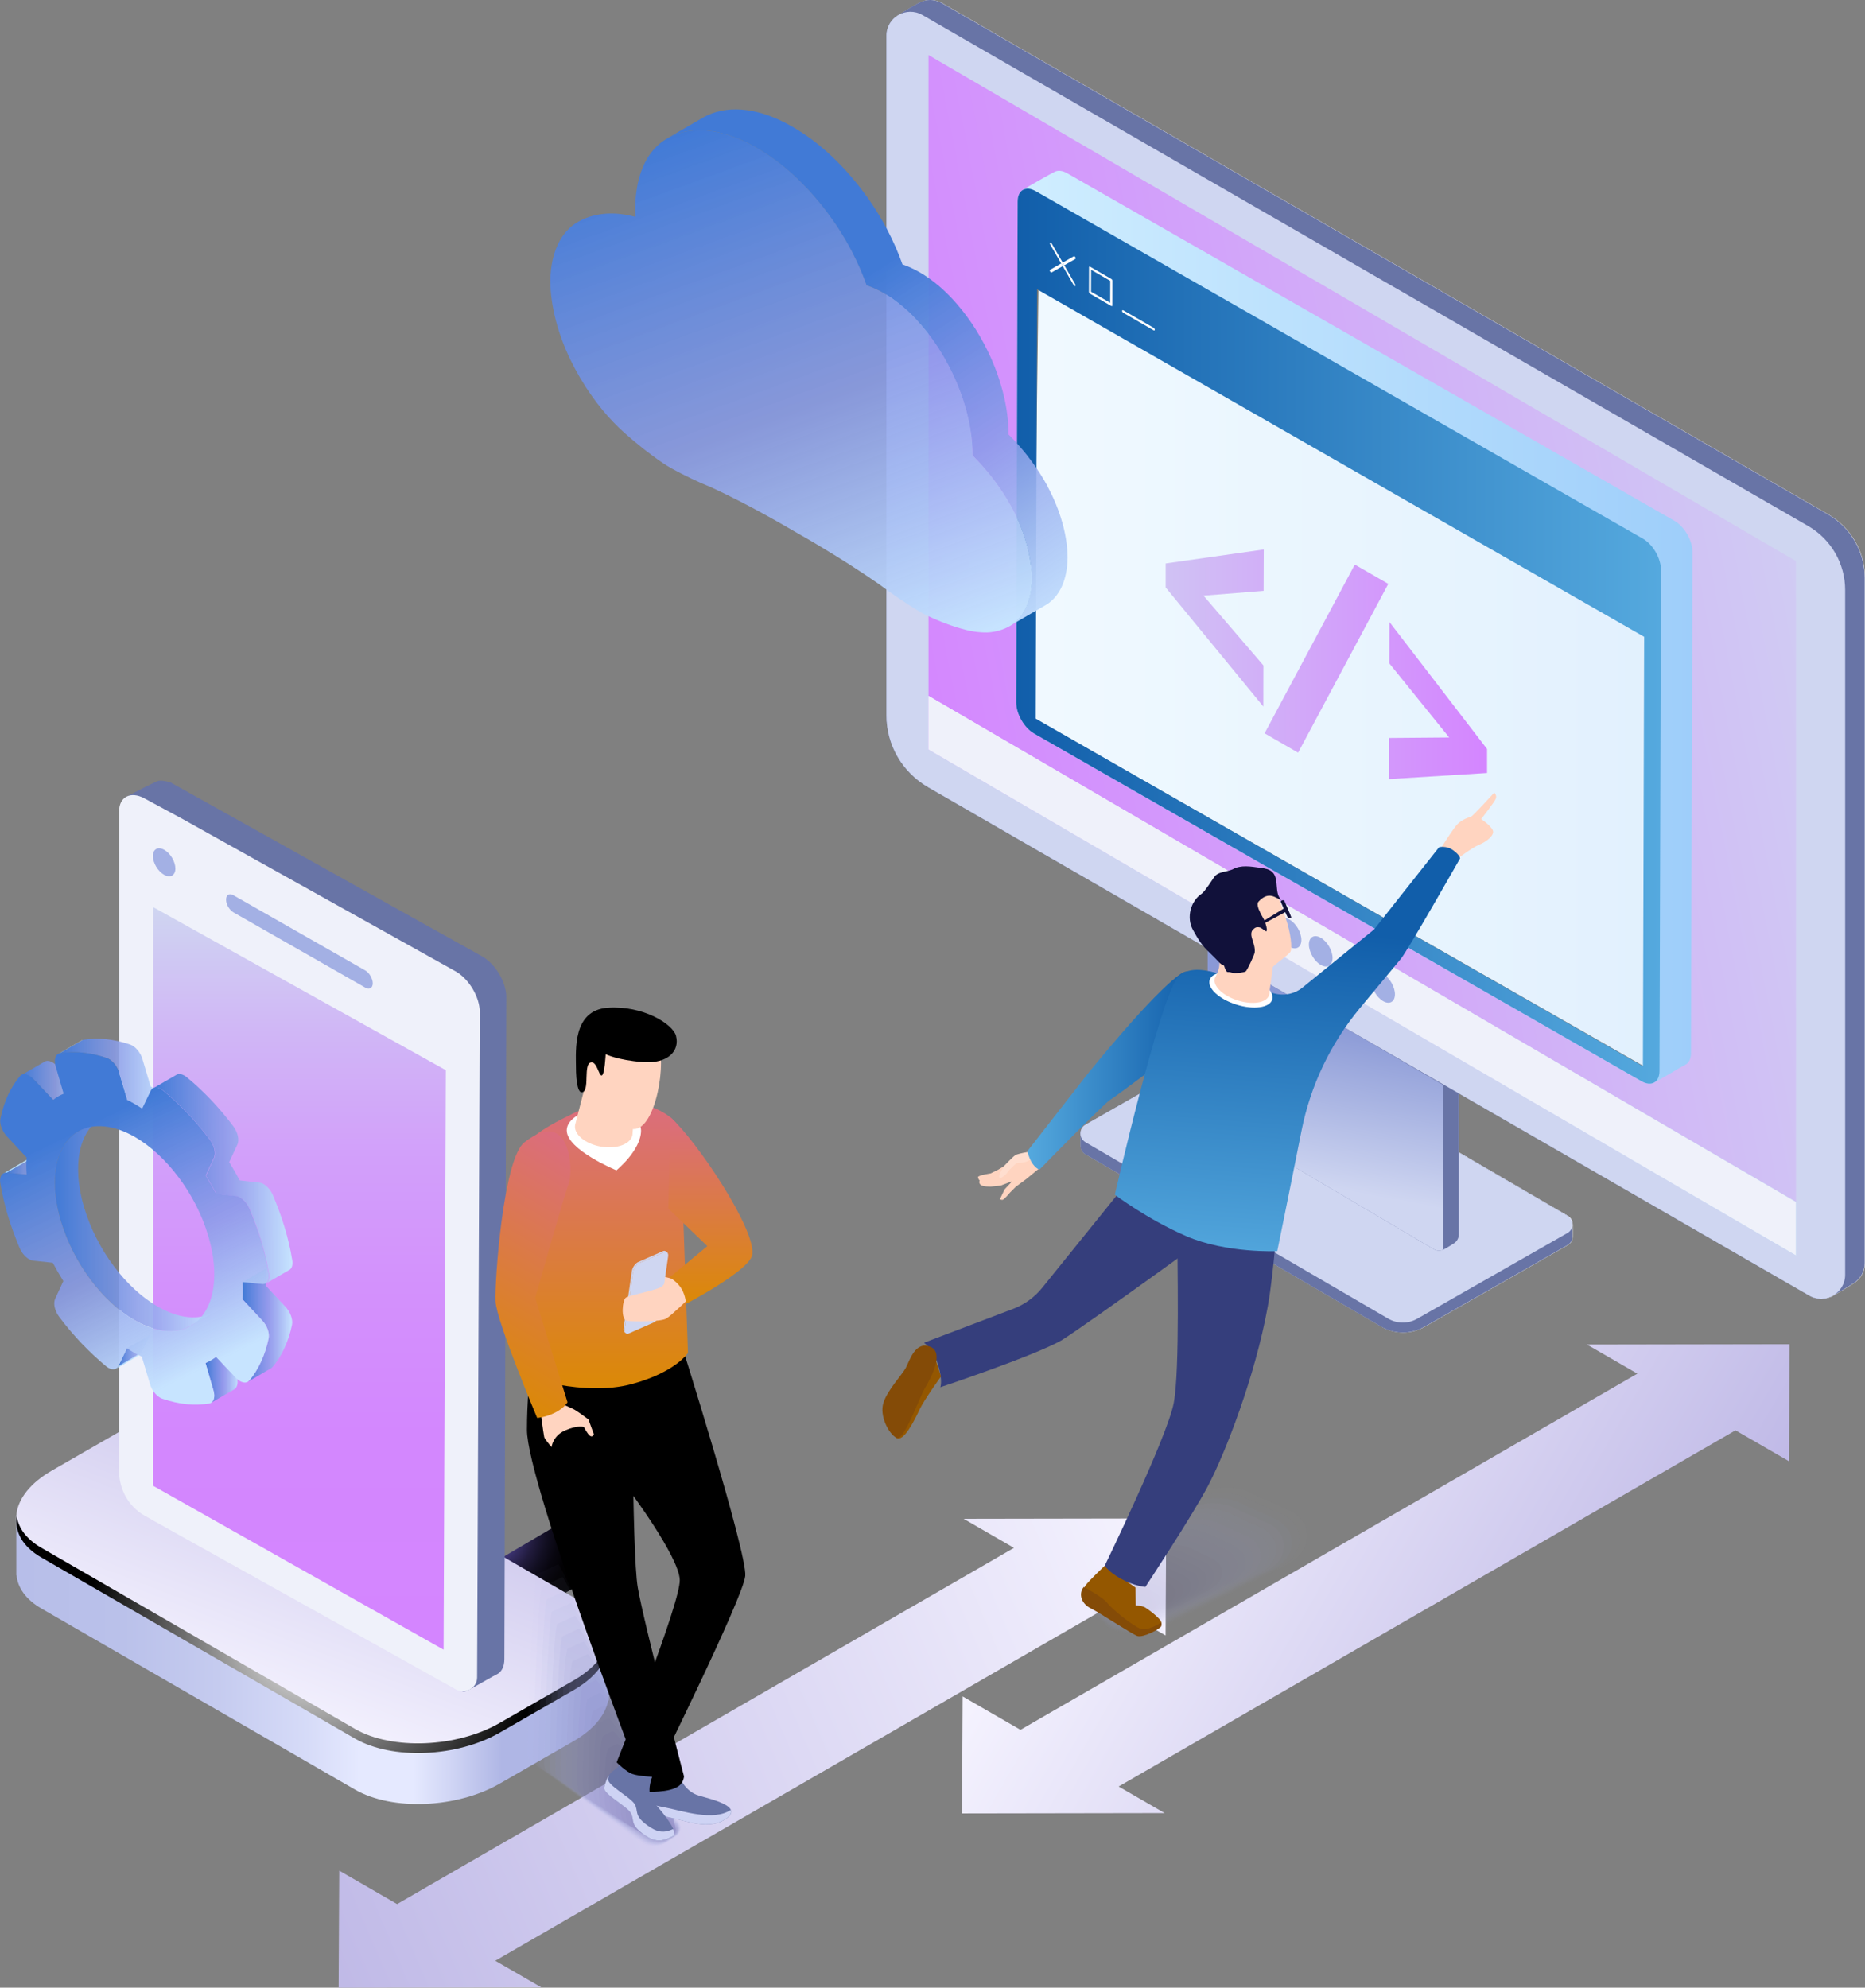 <svg xmlns="http://www.w3.org/2000/svg" width="471" height="502" viewBox="0 0 471 502" fill="none"><rect x="0" y="0" width="471" height="502" fill="#808080" stroke="none"/><g clip-path="url(#clip0_2878_3010)"><path d="M294.125 457.909L282.505 451.197L438.297 361.242L451.797 369.041L451.954 339.491L400.785 339.579L413.511 346.927L257.719 436.883L243.112 428.447L242.955 457.997L294.125 457.909Z" fill="url(#paint0_linear_2878_3010)"></path><path style="mix-blend-mode:screen" d="M96.823 410.389V428.652L82.519 420.598V402.237L96.823 410.389Z" fill="url(#paint1_radial_2878_3010)"></path><path style="mix-blend-mode:screen" d="M125.812 393.967V412.221L151.128 397.406V379.045L125.812 393.967Z" fill="url(#paint2_radial_2878_3010)"></path><path d="M136.697 501.912L125.078 495.2L280.86 405.245L294.36 413.044L294.527 383.493L243.347 383.582L256.073 390.93L100.291 480.885L85.674 472.449L85.518 502L136.697 501.912Z" fill="url(#paint3_linear_2878_3010)"></path><path style="mix-blend-mode:screen" d="M106.337 339.843V358.107L92.023 350.053V331.691L106.337 339.843Z" fill="url(#paint4_radial_2878_3010)"></path><path d="M153.794 414.269H151.756C150.717 412.946 149.307 411.731 147.465 410.663L68.256 364.926C58.88 359.518 42.51 360.194 31.684 366.445L13.07 377.144C10.189 378.81 8.024 380.691 6.525 382.67H4.115V397.867H4.184C4.488 401.012 6.535 403.971 10.444 406.235L89.653 451.972C99.028 457.38 115.399 456.704 126.225 450.453L144.839 439.753C149.983 436.785 152.912 433.101 153.607 429.466H153.794V414.269Z" fill="url(#paint5_linear_2878_3010)"></path><path d="M89.653 438.274L10.444 392.537C1.068 387.128 2.244 377.673 13.069 371.422L31.684 360.723C42.51 354.472 58.88 353.796 68.256 359.204L147.465 404.941C156.84 410.35 155.665 419.805 144.839 426.056L126.225 436.755C115.399 443.006 99.028 443.682 89.653 438.274Z" fill="url(#paint6_linear_2878_3010)"></path><path style="mix-blend-mode:color-dodge" d="M144.839 424.429L126.225 435.129C115.399 441.38 99.029 442.056 89.653 436.647L10.444 390.91C6.682 388.735 4.645 385.914 4.223 382.906C3.645 386.805 5.663 390.607 10.444 393.36L89.653 439.097C99.029 444.505 115.399 443.829 126.225 437.578L144.839 426.879C151.315 423.136 154.313 418.247 153.686 413.769C153.128 417.522 150.159 421.363 144.839 424.429Z" fill="url(#paint7_radial_2878_3010)"></path><path d="M274.218 284.034L311.594 262.714C314.16 261.244 317.335 261.263 319.892 262.753L395.965 307.079C396.857 307.598 397.2 309.44 397.2 309.44C397.2 309.44 397.229 311.508 397.2 312.38C397.17 313.193 396.749 313.996 395.946 314.467L359.785 335.101C356.405 337.041 352.231 337.021 348.851 335.052L274.198 291.549C273.366 291.069 272.935 290.207 272.925 289.374V286.062C272.925 286.062 273.023 284.73 274.218 284.034Z" fill="white"></path><path d="M274.198 288.482L350.644 333.034C352.907 334.347 355.689 334.357 357.962 333.063L395.926 311.4C397.591 310.449 397.611 308.049 395.945 307.079L319.881 262.753C317.315 261.254 314.15 261.254 311.573 262.714L274.208 284.044C272.484 285.024 272.483 287.483 274.188 288.482H274.198Z" fill="white"></path><path d="M305.049 221.376L364.232 255.365C366.858 256.884 368.475 259.686 368.475 262.704V311.733C368.475 312.713 367.994 313.516 367.279 313.996C366.858 314.28 365.046 315.407 364.487 315.642C363.752 315.946 362.88 315.926 362.077 315.466L305.049 281.771V221.366V221.376Z" fill="white"></path><path d="M364.487 315.642C363.752 315.946 362.871 315.926 362.077 315.466L305.059 281.771V239.326L364.497 274.001V315.632L364.487 315.642Z" fill="white"></path><path d="M233.198 0.265C234.716 -0.206 236.421 -0.078 237.979 0.813L461.693 129.892C467.453 133.213 471 139.347 471 146V318.983C471 321.119 469.932 322.893 468.384 323.961C467.453 324.598 463.456 327.077 462.241 327.576C460.605 328.233 458.695 328.203 456.961 327.204L234.393 198.782C227.907 195.039 223.92 188.141 223.92 180.655V9.034C223.92 6.839 225.037 5.036 226.643 3.998C227.545 3.41 231.748 0.715 233.198 0.274V0.265Z" fill="white"></path><path d="M234.383 198.772L456.951 327.194C460.987 329.516 466.033 326.606 466.033 321.962V148.978C466.033 142.345 462.477 136.202 456.726 132.871L233.011 3.792C228.975 1.47 223.93 4.37 223.93 9.024V180.646C223.93 188.121 227.917 195.029 234.393 198.772H234.383Z" fill="white"></path><path d="M234.56 189.268L453.63 317.073V141.718L234.56 13.903V189.268Z" fill="white" stroke="#4D4C4D" stroke-width="0.75" stroke-linecap="round" stroke-linejoin="round"></path><path d="M274.15 284.034L311.525 262.714C314.102 261.244 317.256 261.263 319.823 262.753L395.897 307.079C396.788 307.598 397.131 309.44 397.131 309.44C397.131 309.44 397.161 311.508 397.131 312.38C397.102 313.193 396.681 313.996 395.877 314.467L359.726 335.101C356.337 337.041 352.173 337.021 348.793 335.052L274.13 291.549C273.297 291.069 272.866 290.207 272.866 289.374V286.062C272.866 286.062 272.964 284.73 274.15 284.034Z" fill="#6874A6"></path><path d="M274.13 288.482L350.586 333.034C352.839 334.347 355.631 334.357 357.904 333.063L395.867 311.4C397.533 310.449 397.542 308.049 395.877 307.079L319.813 262.753C317.256 261.254 314.082 261.254 311.515 262.714L274.149 284.044C272.435 285.024 272.425 287.483 274.13 288.482Z" fill="#CFD6F1"></path><path d="M304.99 221.376L364.184 255.365C366.799 256.884 368.426 259.686 368.426 262.704V311.733C368.426 312.713 367.936 313.516 367.23 313.996C366.799 314.28 364.987 315.407 364.438 315.642C363.694 315.946 362.822 315.926 362.028 315.466L305.01 281.771V221.366H305L304.99 221.376Z" fill="#6874A6"></path><path d="M364.429 315.642C363.694 315.946 362.822 315.926 362.018 315.466L304.99 281.771V239.326L364.429 274.001V315.632V315.642Z" fill="url(#paint8_linear_2878_3010)"></path><path d="M233.129 0.265C234.648 -0.206 236.353 -0.078 237.9 0.813L461.615 129.892C467.375 133.213 470.932 139.347 470.932 146V318.983C470.932 321.119 469.864 322.893 468.306 323.961C467.375 324.598 463.388 327.077 462.163 327.576C460.527 328.233 458.617 328.203 456.883 327.204L234.315 198.782C227.829 195.039 223.842 188.141 223.842 180.655V9.034C223.842 6.839 224.959 5.036 226.565 3.998C227.467 3.41 231.67 0.715 233.12 0.274L233.129 0.265Z" fill="#6874A6"></path><path d="M234.325 198.772L456.892 327.194C460.929 329.516 465.984 326.606 465.984 321.962V148.978C465.984 142.345 462.428 136.202 456.677 132.871L232.953 3.792C228.917 1.47 223.861 4.37 223.861 9.024V180.646C223.861 188.121 227.849 195.029 234.334 198.772H234.325Z" fill="#CFD6F1"></path><path d="M234.491 189.268L453.571 317.073V141.718L234.491 13.903V189.268Z" fill="url(#paint9_linear_2878_3010)"></path><path d="M234.491 189.268L453.571 317.073V303.561L234.491 175.756V189.268Z" fill="#E6F2F9"></path><path d="M234.491 189.268L453.571 317.073V303.561L234.491 175.756V189.268Z" fill="url(#paint10_linear_2878_3010)"></path><path d="M234.491 189.268L453.571 317.073V303.561L234.491 175.756V189.268Z" fill="#EFF1FA"></path><path d="M325.681 232.261C324.036 231.321 322.693 232.085 322.693 233.966C322.693 235.847 324.016 238.16 325.662 239.11C327.308 240.051 328.65 239.287 328.66 237.405C328.67 235.514 327.337 233.212 325.681 232.261Z" fill="#A3B0E4"></path><path d="M333.558 236.837C331.903 235.887 330.561 236.661 330.561 238.542C330.561 240.423 331.883 242.735 333.539 243.686C335.185 244.636 336.527 243.872 336.537 241.981C336.537 240.09 335.214 237.787 333.558 236.837Z" fill="#A3B0E4"></path><path d="M341.435 241.413C339.78 240.462 338.447 241.227 338.447 243.118C338.447 245.009 339.77 247.311 341.416 248.262C343.062 249.212 344.404 248.438 344.414 246.557C344.423 244.666 343.091 242.363 341.435 241.413Z" fill="#A3B0E4"></path><path d="M349.312 245.988C347.666 245.038 346.324 245.812 346.324 247.693C346.324 249.574 347.647 251.887 349.293 252.837C350.939 253.788 352.281 253.023 352.291 251.132C352.291 249.241 350.968 246.939 349.312 245.988Z" fill="#A3B0E4"></path><path d="M31.536 201.457C34.544 199.771 38.904 197.655 39.678 197.312C40.422 196.949 42.068 197.312 43.087 197.616L121.669 241.491C125.088 243.392 127.86 248.017 127.86 251.828L127.38 419.011C127.38 421.01 126.606 422.391 125.362 422.93C124.725 423.224 121.669 424.978 118.925 426.526C116.878 427.682 116.359 427.359 116.359 425.879L116.946 277.244L41.617 235.622C41.617 235.622 29.704 202.485 31.526 201.466L31.536 201.457Z" fill="#6874A6"></path><path d="M30.076 204.915C30.076 201.241 32.976 199.771 36.425 201.603H36.405L45.742 206.64L114.977 245.273C118.396 247.154 121.169 251.799 121.169 255.61L120.493 423.685C120.493 426.34 117.475 428.035 115.124 426.673L45.752 387.971L36.611 382.847C32.33 380.446 30.018 375.978 30.037 371.167L30.086 204.915H30.076Z" fill="#EFF1FA"></path><path d="M38.678 229.097L112.596 270.287L112.028 416.64L38.639 375.234L38.678 229.097Z" fill="url(#paint11_linear_2878_3010)"></path><path d="M41.46 214.615C43.038 215.497 44.292 217.613 44.292 219.357C44.292 221.102 43.028 221.797 41.45 220.935C39.873 220.053 38.619 217.937 38.619 216.193C38.619 214.449 39.883 213.753 41.46 214.615Z" fill="#A3B0E4"></path><path d="M58.967 226.108L92.238 245.087C93.266 245.665 94.129 247.145 94.138 248.34C94.138 249.545 93.276 250.035 92.257 249.437L58.997 230.449C57.939 229.851 57.076 228.391 57.096 227.196C57.096 225.991 57.939 225.501 58.967 226.108Z" fill="#A3B0E4"></path><path d="M35.181 342.263L29.303 345.683C29.548 345.536 29.744 345.32 29.881 345.007L35.769 341.587C35.622 341.891 35.426 342.126 35.181 342.263Z" fill="url(#paint12_linear_2878_3010)"></path><path d="M0.804 296.389L6.692 292.97C6.946 292.823 7.25 292.764 7.583 292.803L1.695 296.223C1.362 296.183 1.049 296.252 0.804 296.389Z" fill="url(#paint13_linear_2878_3010)"></path><path d="M32.026 340.539L37.914 337.119L35.759 341.597L29.881 345.017L32.026 340.539Z" fill="url(#paint14_linear_2878_3010)"></path><path d="M1.705 296.203L7.593 292.793L12.57 293.283L6.692 296.693L1.705 296.203Z" fill="url(#paint15_linear_2878_3010)"></path><path d="M47.515 332.652C44.997 332.407 42.391 331.456 39.824 329.986C31.908 325.43 24.433 315.711 21.239 304.933C18.065 294.224 20.054 285.572 25.609 282.349L19.731 285.758C14.176 288.992 12.167 297.643 15.361 308.352C18.555 319.12 26.04 328.84 33.936 333.406C36.493 334.885 39.099 335.816 41.627 336.071C44.184 336.336 46.418 335.865 48.24 334.787L54.128 331.368C52.296 332.436 50.062 332.896 47.515 332.652Z" fill="url(#paint16_linear_2878_3010)"></path><path d="M57.812 340.921L59.095 340.167C59.556 339.902 59.987 339.608 60.418 339.265L54.53 342.685C54.471 342.734 54.403 342.773 54.344 342.832L51.904 344.233L53.922 351.17C54.353 352.62 54.069 353.854 53.276 354.305L59.154 350.895C59.957 350.425 60.232 349.19 59.81 347.76L57.822 340.911L57.812 340.921Z" fill="url(#paint17_linear_2878_3010)"></path><path d="M21.945 272.854C21.495 273.041 21.064 273.266 20.642 273.511L19.251 274.334L14.363 269.17C14.01 268.818 13.657 268.533 13.295 268.328C12.54 267.897 11.815 267.808 11.296 268.112L5.408 271.532C5.927 271.228 6.652 271.316 7.407 271.737C7.759 271.943 8.122 272.217 8.475 272.58L13.442 277.832L19.32 274.422V274.393L21.955 272.854H21.945Z" fill="url(#paint18_linear_2878_3010)"></path><path d="M72.116 330.065L67.149 324.745C67.266 323.422 67.266 321.991 67.149 320.424L61.261 323.833C61.368 325.401 61.368 326.841 61.261 328.154L66.228 333.484C67.433 334.739 68.138 336.649 67.854 338.001C67.413 340.137 66.757 342.146 65.934 343.919C65.101 345.712 64.121 347.339 62.907 348.71C62.809 348.828 62.691 348.936 62.574 348.995L68.452 345.575C68.589 345.507 68.707 345.409 68.795 345.291C69.99 343.919 70.999 342.293 71.812 340.5C72.645 338.717 73.311 336.718 73.742 334.592C74.007 333.239 73.311 331.329 72.116 330.075V330.065Z" fill="url(#paint19_linear_2878_3010)"></path><path d="M20.583 262.782L14.705 266.192C14.823 266.133 14.97 266.064 15.107 266.035L20.985 262.615C20.838 262.664 20.701 262.704 20.583 262.772V262.782Z" fill="url(#paint20_linear_2878_3010)"></path><path d="M39.953 275.412C39.345 275.059 38.728 274.736 38.042 274.403L35.985 267.495C35.563 266.074 34.545 264.712 33.447 264.075C33.261 263.977 33.075 263.889 32.879 263.811C30.743 263.086 28.676 262.645 26.707 262.439C24.728 262.243 22.818 262.331 21.015 262.606L15.127 266.025C16.949 265.741 18.85 265.663 20.819 265.859C22.788 266.055 24.875 266.496 27.001 267.23C27.197 267.289 27.373 267.387 27.559 267.495C28.676 268.132 29.685 269.494 30.097 270.914L32.154 277.822C32.84 278.145 33.447 278.469 34.074 278.831C34.682 279.184 35.299 279.566 35.926 279.997L41.804 276.578C41.167 276.147 40.56 275.764 39.953 275.412Z" fill="url(#paint21_linear_2878_3010)"></path><path d="M73.801 318.268C73.37 315.554 72.723 312.801 71.9 310.067C71.087 307.334 70.049 304.541 68.912 301.817C68.354 300.583 67.462 299.554 66.551 299.035C66.198 298.839 65.856 298.711 65.532 298.672L60.555 298.123C59.732 296.585 58.86 295.066 57.881 293.509L59.987 289.002C60.477 287.845 60.046 285.954 58.958 284.504C57.156 282.084 55.255 279.86 53.286 277.773C51.268 275.666 49.191 273.707 47.114 272.022C46.928 271.865 46.742 271.737 46.555 271.63C45.801 271.208 45.096 271.14 44.586 271.444L38.698 274.853C39.218 274.559 39.923 274.618 40.677 275.049C40.854 275.157 41.05 275.284 41.236 275.441C43.313 277.136 45.38 279.086 47.408 281.202C49.387 283.27 51.287 285.513 53.09 287.934C54.178 289.384 54.618 291.265 54.109 292.431L52.012 296.938C53.002 298.506 53.864 300.014 54.677 301.553L59.654 302.101C59.997 302.141 60.34 302.268 60.683 302.464C61.584 303.003 62.485 304.022 63.034 305.247C64.18 307.98 65.219 310.782 66.032 313.506C66.845 316.24 67.492 319.013 67.923 321.697C68.119 322.893 67.805 323.784 67.168 324.157L73.056 320.737C73.693 320.375 74.007 319.473 73.811 318.288L73.801 318.268Z" fill="url(#paint22_linear_2878_3010)"></path><path d="M66.228 333.484C67.433 334.738 68.138 336.649 67.854 338.001C67.413 340.137 66.757 342.146 65.934 343.919C65.101 345.693 64.121 347.339 62.906 348.71C62.387 349.318 61.496 349.318 60.575 348.789C60.222 348.583 59.869 348.309 59.517 347.946L54.55 342.694C53.736 343.361 52.845 343.841 51.914 344.243L53.922 351.18C54.412 352.855 53.971 354.227 52.874 354.472C51.072 354.736 49.151 354.834 47.182 354.638C45.213 354.442 43.126 353.982 41 353.257C40.814 353.198 40.628 353.1 40.432 352.992C39.325 352.355 38.306 351.003 37.885 349.582L35.818 342.665C35.142 342.332 34.525 342.009 33.907 341.666C33.28 341.313 32.673 340.921 32.056 340.49L29.9 344.977C29.479 345.908 28.47 346.085 27.353 345.448C27.157 345.35 26.981 345.203 26.785 345.046C24.718 343.351 22.641 341.401 20.613 339.285C18.644 337.217 16.733 334.974 14.931 332.554C13.843 331.103 13.402 329.222 13.912 328.056L15.998 323.539C15.028 321.982 14.147 320.463 13.334 318.925L8.357 318.386C8.014 318.337 7.671 318.219 7.328 318.023C6.427 317.494 5.525 316.475 4.977 315.241C3.831 312.507 2.792 309.714 1.979 306.991C1.176 304.247 0.509 301.494 0.078 298.809C-0.186 297.134 0.529 296.056 1.724 296.164L6.711 296.654C6.603 295.086 6.603 293.636 6.711 292.333L1.744 287.003C0.549 285.749 -0.167 283.828 0.108 282.486C0.999 278.165 2.704 274.559 5.065 271.757C5.584 271.15 6.476 271.15 7.397 271.688C7.749 271.894 8.112 272.159 8.465 272.531L13.432 277.783C14.264 277.117 15.136 276.627 16.067 276.225L14.049 269.288C13.559 267.632 14 266.241 15.107 266.006C16.929 265.721 18.82 265.643 20.799 265.839C22.768 266.035 24.855 266.476 26.981 267.211C27.167 267.27 27.353 267.368 27.539 267.475C28.646 268.112 29.665 269.474 30.077 270.895L32.134 277.802C32.82 278.126 33.427 278.449 34.044 278.812C34.672 279.174 35.279 279.546 35.906 279.978L38.051 275.5C38.483 274.549 39.501 274.383 40.599 275.02C40.785 275.128 40.971 275.255 41.167 275.412C43.234 277.107 45.311 279.057 47.339 281.163C49.308 283.23 51.219 285.474 53.021 287.894C54.109 289.344 54.54 291.226 54.04 292.392L51.934 296.899C52.923 298.466 53.785 299.975 54.608 301.514L59.585 302.062C59.928 302.101 60.271 302.229 60.604 302.425C61.515 302.954 62.416 303.973 62.965 305.198C64.102 307.941 65.14 310.733 65.963 313.457C66.776 316.191 67.423 318.964 67.854 321.648C68.118 323.304 67.413 324.402 66.208 324.284L61.231 323.804C61.329 325.372 61.329 326.812 61.231 328.125L66.198 333.455L66.237 333.484H66.228ZM41.627 336.071C51.924 337.11 56.822 326.41 52.6 312.164C49.455 301.435 41.97 291.716 34.074 287.159C31.507 285.68 28.911 284.749 26.383 284.494C16.087 283.456 11.12 294.106 15.362 308.362C18.555 319.13 26.04 328.85 33.937 333.416C36.494 334.895 39.1 335.826 41.627 336.081" fill="url(#paint23_linear_2878_3010)"></path><g opacity="0.9"><path d="M295.936 78.492C296.005 78.609 296.044 78.756 296.044 78.874L296.025 87.545C296.025 87.663 295.985 87.751 295.917 87.8C295.838 87.839 295.741 87.829 295.643 87.78L288.099 83.42C288.001 83.361 287.903 83.254 287.825 83.126C287.756 83.009 287.717 82.862 287.717 82.744L287.736 74.073C287.736 73.955 287.776 73.867 287.844 73.818C287.913 73.779 288.021 73.789 288.118 73.838L295.662 78.198C295.76 78.257 295.858 78.364 295.936 78.492ZM295.251 86.634L295.27 78.864L288.501 74.955L288.481 82.725L295.251 86.634Z" fill="white"></path><path d="M273.041 73.818C272.826 73.691 272.649 73.789 272.649 74.034C272.649 74.288 272.826 74.592 273.041 74.71L283.847 80.941C284.063 81.069 284.239 80.971 284.239 80.726C284.239 80.471 284.063 80.167 283.847 80.05L273.041 73.818Z" fill="white"></path><path d="M309.79 95.629L305.9 88.888L305.342 89.201L309.231 95.942C309.31 96.069 309.408 96.187 309.506 96.236C309.603 96.295 309.701 96.305 309.78 96.255C309.917 96.167 309.917 95.883 309.78 95.619H309.79V95.629Z" fill="white"></path><path d="M301.443 81.196C301.364 81.069 301.266 80.951 301.168 80.902C301.07 80.853 300.972 80.834 300.894 80.882C300.737 80.971 300.737 81.255 300.894 81.519L304.783 88.26L305.342 87.947L301.452 81.206H301.443V81.196Z" fill="white"></path><path d="M309.251 85.713L305.332 87.937L304.774 88.251L300.855 90.475C300.698 90.563 300.698 90.847 300.855 91.112C300.933 91.239 301.031 91.356 301.129 91.406C301.227 91.464 301.325 91.474 301.403 91.425L305.322 89.201L305.881 88.887L309.8 86.663C309.946 86.575 309.946 86.291 309.8 86.026C309.721 85.899 309.623 85.781 309.525 85.733C309.427 85.674 309.329 85.664 309.251 85.713Z" fill="white"></path></g><path d="M257.014 50.881C257.014 49.588 257.435 48.647 258.111 48.118C258.944 47.481 265.518 43.777 266.429 43.356C267.232 42.974 268.32 43.072 269.515 43.758L422.896 131.548C425.395 132.988 427.423 136.496 427.423 139.386L427.06 265.947C427.06 267.466 426.492 268.504 425.581 268.935C424.777 269.317 418.537 273.08 417.586 273.501C416.783 273.864 415.725 273.746 414.569 273.08L261.187 185.29C258.679 183.84 256.651 180.332 256.661 177.461L257.024 50.901L257.014 50.881Z" fill="url(#paint24_linear_2878_3010)"></path><path opacity="0.69" d="M416.881 153.75L416.675 271.003L260.139 181.596L261.569 69.624L416.881 153.76V153.75Z" fill="white" stroke="#363938" stroke-width="1.44" stroke-linecap="round" stroke-linejoin="round"></path><path d="M261.56 48.275L414.941 136.065C417.449 137.505 419.468 141.013 419.468 143.903L419.105 270.464C419.105 273.344 417.057 274.501 414.549 273.06L261.168 185.27C258.66 183.83 256.642 180.312 256.642 177.432L257.004 50.871C257.014 47.991 259.052 46.834 261.569 48.285H261.56V48.275ZM414.912 269.288L415.225 160.834L261.883 73.054L261.569 181.508L414.912 269.288Z" fill="url(#paint25_linear_2878_3010)"></path><path d="M294.39 142.306L319.156 138.779L319.117 149.223L303.942 150.438L319.068 168.055L319.049 178.441L294.38 148.361V142.306H294.39ZM350.605 147.47L327.827 190.091L319.372 185.202L342.15 142.59L350.605 147.46V147.47ZM375.548 189.17V195.225L350.781 196.763L350.801 186.377L365.986 186.25L350.869 167.536L350.899 157.091L375.548 189.16V189.17Z" fill="url(#paint26_linear_2878_3010)"></path><path d="M275.295 67.351L280.664 70.457C280.732 70.497 280.811 70.575 280.86 70.663C280.909 70.761 280.938 70.859 280.938 70.938L280.918 77.12C280.918 77.208 280.889 77.267 280.84 77.296C280.781 77.316 280.713 77.316 280.644 77.277L275.275 74.171C275.207 74.132 275.138 74.053 275.079 73.965C275.03 73.867 275.001 73.769 275.001 73.691L275.021 67.508C275.021 67.42 275.05 67.361 275.099 67.332C275.158 67.312 275.226 67.312 275.295 67.351ZM280.37 76.464L280.389 70.928L275.569 68.145L275.55 73.681L280.37 76.464Z" fill="white"></path><path d="M283.662 78.364C283.505 78.276 283.378 78.345 283.378 78.521C283.378 78.688 283.505 78.913 283.662 78.991L291.353 83.43C291.509 83.518 291.637 83.45 291.637 83.273C291.637 83.106 291.509 82.881 291.353 82.793L283.662 78.355V78.364Z" fill="white"></path><path d="M265.419 61.316C265.351 61.277 265.282 61.267 265.223 61.296C265.116 61.355 265.116 61.551 265.223 61.737L267.996 66.538L268.388 67.214L271.151 72.005C271.209 72.103 271.278 72.172 271.347 72.211C271.415 72.26 271.484 72.26 271.542 72.231C271.65 72.172 271.65 71.976 271.542 71.79L268.77 66.989L268.378 66.313L265.615 61.522C265.556 61.424 265.488 61.355 265.419 61.316Z" fill="white"></path><path d="M265.204 68.135C265.096 68.194 265.096 68.4 265.204 68.576C265.263 68.674 265.331 68.743 265.4 68.782C265.468 68.831 265.537 68.831 265.596 68.802L268.388 67.214L267.996 66.538L265.204 68.135Z" fill="white"></path><path d="M271.181 64.735L268.389 66.323L268.781 66.999L271.573 65.402C271.68 65.343 271.68 65.137 271.573 64.961C271.514 64.863 271.445 64.794 271.377 64.755C271.308 64.706 271.24 64.706 271.181 64.735Z" fill="white"></path><g opacity="0.2"><path opacity="0.05" d="M326.2 381.69C328.689 383.131 330.119 385.394 330.119 387.912C330.119 390.675 328.415 393.262 325.426 394.996C325.417 395.006 320.822 397.348 320.802 397.357L316.413 399.601C316.413 399.601 310.114 402.805 310.094 402.805C310.045 402.815 294.781 410.546 294.733 410.536C293.194 411.408 291.411 412.015 289.53 412.339C288.531 412.505 287.483 412.584 286.454 412.584C283.877 412.584 281.487 411.986 279.645 410.928L277.264 408.723C274.776 407.283 273.346 405.019 273.346 402.501C273.346 399.738 275.05 397.152 278.038 395.417C278.048 395.408 282.712 391.89 282.731 391.88L286.777 388.823C286.777 388.823 301.463 377.801 301.512 377.801C303.873 376.458 306.812 375.724 309.79 375.724C311.123 375.724 312.396 375.88 313.572 376.174C314.669 376.449 315.708 376.86 316.609 377.379L326.2 381.671V381.69Z" fill="#ABB2E2"></path><path opacity="0.1" d="M324.407 382.778C326.798 384.16 328.17 386.335 328.179 388.745C328.189 391.4 326.563 393.879 323.692 395.555C323.673 395.574 319.293 397.808 319.264 397.828L315.061 399.993C315.061 399.993 309.036 403.06 308.987 403.07C308.879 403.099 294.331 410.448 294.233 410.418C292.753 411.241 291.039 411.81 289.246 412.113C288.296 412.27 287.277 412.339 286.297 412.339C283.848 412.339 281.526 411.741 279.772 410.732L277.48 408.625C275.089 407.244 273.718 405.078 273.708 402.658C273.698 400.003 275.325 397.524 278.185 395.858C278.205 395.839 282.653 392.488 282.692 392.468L286.572 389.539C286.66 389.49 300.63 379.025 300.738 379.025C303.001 377.752 305.823 377.056 308.683 377.066C309.967 377.066 311.182 377.223 312.308 377.507C313.356 377.771 314.366 378.173 315.218 378.663L324.417 382.788L324.407 382.778Z" fill="#A7ADDF"></path><path opacity="0.14" d="M322.605 383.866C324.897 385.188 326.21 387.266 326.23 389.578C326.249 392.116 324.692 394.496 321.958 396.103C321.929 396.133 317.765 398.259 317.716 398.288L313.699 400.375C313.641 400.405 307.949 403.295 307.88 403.315C307.723 403.354 293.87 410.32 293.723 410.281C292.303 411.055 290.667 411.584 288.942 411.868C288.041 412.015 287.052 412.064 286.121 412.064C283.809 412.064 281.536 411.467 279.87 410.506L277.666 408.498C275.374 407.175 274.061 405.098 274.051 402.795C274.031 400.258 275.579 397.877 278.313 396.27C278.342 396.231 282.574 393.046 282.623 393.017L286.336 390.205C286.474 390.127 299.768 380.201 299.935 380.211C302.11 379.006 304.814 378.349 307.547 378.369C308.771 378.379 309.937 378.535 311.015 378.8C312.004 379.055 312.994 379.447 313.807 379.917L322.615 383.875L322.605 383.866Z" fill="#A3A9DC"></path><path opacity="0.19" d="M320.802 384.953C322.997 386.217 324.251 388.206 324.27 390.411C324.3 392.841 322.821 395.114 320.205 396.662C320.166 396.701 316.217 398.719 316.159 398.759L312.318 400.767C312.24 400.806 306.842 403.55 306.753 403.579C306.548 403.638 293.39 410.212 293.204 410.163C291.842 410.888 290.275 411.369 288.639 411.643C287.786 411.78 286.817 411.81 285.945 411.81C283.76 411.81 281.546 411.212 279.978 410.301L277.862 408.38C275.677 407.116 274.414 405.137 274.394 402.933C274.365 400.512 275.844 398.239 278.45 396.691C278.489 396.642 282.506 393.624 282.574 393.585L286.121 390.891C286.297 390.783 298.926 381.397 299.151 381.406C301.238 380.27 303.824 379.653 306.43 379.682C307.596 379.702 308.713 379.848 309.742 380.113C310.672 380.348 311.642 380.74 312.406 381.181L320.822 384.963L320.802 384.953Z" fill="#9FA4D8"></path><path opacity="0.24" d="M319 386.041C321.096 387.246 322.292 389.137 322.321 391.234C322.35 393.546 320.95 395.721 318.461 397.211C318.412 397.26 314.679 399.17 314.601 399.219L310.947 401.149C310.849 401.198 305.735 403.795 305.627 403.824C305.372 403.893 292.92 410.085 292.685 410.026C291.382 410.702 289.883 411.143 288.326 411.388C287.522 411.516 286.582 411.525 285.759 411.525C283.701 411.525 281.556 410.928 280.076 410.075L278.058 408.253C275.972 407.048 274.767 405.157 274.737 403.07C274.698 400.757 276.099 398.592 278.578 397.103C278.627 397.044 282.418 394.183 282.506 394.134L285.886 391.557C286.111 391.43 298.074 382.572 298.338 382.582C300.337 381.514 302.796 380.936 305.284 380.975C306.401 380.995 307.459 381.142 308.439 381.397C309.32 381.622 310.261 382.004 310.976 382.425L319 386.041Z" fill="#9BA0D5"></path><path opacity="0.29" d="M317.197 387.128C319.186 388.285 320.342 390.078 320.371 392.067C320.411 394.271 319.078 396.339 316.717 397.769C316.658 397.828 313.141 399.64 313.053 399.689L309.585 401.531C309.477 401.6 304.647 404.03 304.52 404.069C304.206 404.157 292.46 409.958 292.176 409.889C290.931 410.516 289.511 410.918 288.032 411.143C287.277 411.261 286.366 411.261 285.592 411.261C283.662 411.261 281.575 410.653 280.194 409.86L278.264 408.125C276.275 406.979 275.129 405.186 275.099 403.197C275.06 401.002 276.373 398.935 278.724 397.504C278.783 397.436 282.359 394.741 282.457 394.683L285.67 392.233C285.945 392.076 297.231 383.758 297.554 383.768C299.465 382.758 301.806 382.229 304.167 382.278C305.225 382.298 306.234 382.445 307.165 382.69C307.988 382.905 308.909 383.278 309.585 383.67L317.207 387.119L317.197 387.128Z" fill="#979BD2"></path><path opacity="0.33" d="M315.395 388.216C317.286 389.313 318.383 391.008 318.412 392.899C318.461 394.986 317.207 396.956 314.974 398.318C314.905 398.386 311.604 400.091 311.496 400.15L308.214 401.914C308.086 401.992 303.55 404.275 303.403 404.324C303.041 404.422 292 409.85 291.667 409.762C290.481 410.35 289.129 410.702 287.728 410.908C287.033 411.016 286.131 410.996 285.416 410.996C283.613 410.996 281.595 410.389 280.302 409.644L278.46 408.008C276.569 406.92 275.482 405.225 275.443 403.344C275.394 401.257 276.638 399.298 278.862 397.936C278.931 397.857 282.291 395.329 282.408 395.261L285.455 392.929C285.769 392.743 296.389 384.973 296.771 384.983C298.593 384.042 300.817 383.552 303.051 383.611C304.06 383.64 305.01 383.787 305.892 384.013C306.656 384.209 307.557 384.581 308.184 384.943L315.415 388.226L315.395 388.216Z" fill="#9397CF"></path><path opacity="0.38" d="M313.592 389.313C315.385 390.352 316.423 391.959 316.462 393.732C316.511 395.702 315.336 397.573 313.229 398.876C313.151 398.955 310.065 400.552 309.947 400.62L306.852 402.305C306.705 402.394 302.463 404.53 302.286 404.579C301.875 404.696 291.529 409.732 291.147 409.634C290.02 410.173 288.737 410.487 287.424 410.673C286.778 410.761 285.906 410.732 285.239 410.732C283.564 410.732 281.605 410.124 280.41 409.429L278.656 407.89C276.863 406.862 275.834 405.255 275.785 403.481C275.727 401.512 276.892 399.65 278.989 398.347C279.067 398.259 282.202 395.888 282.34 395.809L285.21 393.595C285.573 393.389 295.516 386.149 295.957 386.158C297.691 385.286 299.788 384.845 301.894 384.904C302.845 384.934 303.746 385.081 304.579 385.296C305.294 385.482 306.166 385.845 306.744 386.188L313.582 389.304L313.592 389.313Z" fill="#8F92CC"></path><path opacity="0.43" d="M311.789 390.401C313.484 391.381 314.464 392.89 314.513 394.565C314.572 396.427 313.474 398.19 311.486 399.435C311.397 399.523 308.527 401.012 308.39 401.09L305.48 402.697C305.313 402.795 301.365 404.784 301.169 404.833C300.699 404.961 291.069 409.615 290.638 409.507C289.57 409.997 288.365 410.261 287.12 410.438C286.523 410.516 285.68 410.467 285.063 410.467C283.515 410.467 281.624 409.86 280.517 409.213L278.852 407.763C277.157 406.783 276.187 405.284 276.138 403.618C276.079 401.767 277.167 400.003 279.126 398.768C279.224 398.661 282.134 396.466 282.291 396.378L284.994 394.281C285.406 394.046 294.674 387.344 295.164 387.354C296.81 386.55 298.789 386.149 300.768 386.217C301.659 386.247 302.511 386.393 303.295 386.609C303.952 386.785 304.804 387.148 305.343 387.452L311.789 390.401Z" fill="#8B8EC9"></path><path opacity="0.48" d="M309.986 391.488C311.583 392.409 312.504 393.83 312.553 395.398C312.612 397.142 311.593 398.808 309.742 399.983C309.644 400.081 306.998 401.463 306.842 401.551L304.118 403.079C303.932 403.187 300.278 405.019 300.062 405.088C299.543 405.235 290.608 409.497 290.128 409.38C289.119 409.82 287.982 410.046 286.826 410.193C286.278 410.261 285.465 410.193 284.896 410.193C283.476 410.193 281.644 409.576 280.625 408.997L279.057 407.645C277.47 406.724 276.549 405.313 276.491 403.756C276.422 402.011 277.431 400.356 279.273 399.18C279.381 399.062 282.075 397.024 282.241 396.926L284.779 394.957C285.229 394.692 293.841 388.529 294.38 388.539C295.928 387.804 297.799 387.442 299.651 387.52C300.493 387.559 301.287 387.697 302.022 387.902C302.619 388.069 303.452 388.422 303.942 388.706L309.986 391.488Z" fill="#8789C6"></path><path opacity="0.52" d="M308.184 392.576C309.683 393.438 310.545 394.761 310.604 396.221C310.673 397.857 309.732 399.415 307.998 400.532C307.89 400.65 305.461 401.914 305.284 402.011L302.737 403.462C302.531 403.579 299.171 405.264 298.926 405.333C298.358 405.49 290.118 409.37 289.599 409.242C288.649 409.634 287.581 409.82 286.503 409.948C286.004 410.007 285.21 409.928 284.701 409.928C283.417 409.928 281.634 409.311 280.713 408.782L279.234 407.528C277.745 406.666 276.883 405.353 276.814 403.903C276.746 402.276 277.666 400.718 279.381 399.611C279.499 399.484 281.977 397.612 282.163 397.504L284.534 395.653C285.034 395.368 292.969 389.735 293.567 389.744C295.027 389.078 296.771 388.755 298.505 388.843C299.288 388.882 300.033 389.029 300.719 389.215C301.267 389.362 302.061 389.715 302.512 389.97L308.164 392.586L308.184 392.576Z" fill="#8385C2"></path><path opacity="0.57" d="M306.391 393.664C307.792 394.477 308.596 395.702 308.664 397.054C308.733 398.572 307.871 400.032 306.264 401.09C306.146 401.218 303.932 402.384 303.746 402.482L301.385 403.853C301.16 403.981 298.093 405.519 297.829 405.588C297.212 405.764 289.678 409.262 289.11 409.115C288.218 409.458 287.229 409.605 286.219 409.713C285.769 409.762 285.005 409.664 284.544 409.664C283.388 409.664 281.674 409.046 280.841 408.566L279.45 407.4C278.059 406.597 277.255 405.382 277.187 404.03C277.108 402.521 277.961 401.061 279.538 400.013C279.665 399.876 281.919 398.171 282.124 398.043L284.329 396.309C284.867 395.996 292.137 390.901 292.793 390.92C294.165 390.322 295.791 390.038 297.398 390.136C298.123 390.175 298.818 390.322 299.455 390.499C299.945 390.636 300.719 390.979 301.13 391.204L306.391 393.654V393.664Z" fill="#7F80BF"></path><path opacity="0.62" d="M304.589 394.751C305.892 395.506 306.636 396.632 306.714 397.887C306.793 399.298 306.009 400.65 304.52 401.639C304.393 401.776 302.394 402.835 302.188 402.952L300.013 404.236C299.768 404.373 296.996 405.754 296.712 405.843C296.036 406.029 289.207 409.144 288.59 408.988C287.757 409.282 286.836 409.38 285.915 409.478C285.514 409.517 284.779 409.399 284.368 409.399C283.339 409.399 281.683 408.782 280.948 408.351L279.645 407.283C278.352 406.538 277.608 405.411 277.529 404.177C277.441 402.776 278.215 401.424 279.675 400.444C279.812 400.297 281.85 398.749 282.075 398.621L284.113 397.015C284.701 396.672 291.294 392.116 292.009 392.135C293.293 391.606 294.801 391.361 296.281 391.469C296.957 391.518 297.593 391.655 298.181 391.822C298.622 391.949 299.367 392.282 299.729 392.488L304.598 394.771L304.589 394.751Z" fill="#7B7CBC"></path><path opacity="0.67" d="M302.785 395.839C303.991 396.534 304.686 397.573 304.755 398.71C304.843 400.003 304.128 401.267 302.776 402.188C302.639 402.335 300.855 403.285 300.64 403.413L298.651 404.618C298.387 404.765 295.908 405.999 295.604 406.088C294.879 406.293 288.756 409.017 288.09 408.851C287.316 409.096 286.474 409.154 285.621 409.233C285.268 409.262 284.553 409.125 284.201 409.125C283.299 409.125 281.712 408.498 281.066 408.126L279.861 407.146C278.665 406.46 277.98 405.431 277.891 404.294C277.803 403.011 278.489 401.757 279.821 400.836C279.968 400.679 281.791 399.298 282.026 399.16L283.897 397.671C284.534 397.309 290.451 393.282 291.215 393.301C292.41 392.841 293.792 392.635 295.154 392.752C295.771 392.801 296.349 392.939 296.897 393.095C297.28 393.203 298.005 393.536 298.318 393.713L302.785 395.829V395.839Z" fill="#7777B9"></path><path opacity="0.71" d="M300.983 396.926C302.09 397.563 302.727 398.504 302.806 399.542C302.894 400.728 302.267 401.884 301.032 402.746C300.885 402.903 299.318 403.746 299.083 403.883L297.28 405.01C296.996 405.166 294.811 406.254 294.478 406.342C293.704 406.558 288.277 408.9 287.561 408.723C286.846 408.919 286.072 408.939 285.308 408.988C285.004 409.007 284.319 408.86 284.015 408.86C283.241 408.86 281.713 408.233 281.164 407.92L280.047 407.038C278.95 406.411 278.323 405.47 278.235 404.451C278.137 403.276 278.754 402.129 279.959 401.267C280.116 401.091 281.713 399.876 281.977 399.729L283.682 398.357C284.358 397.965 289.609 394.477 290.432 394.497C291.539 394.105 292.803 393.938 294.037 394.056C294.605 394.114 295.125 394.252 295.624 394.399C295.948 394.496 296.653 394.82 296.927 394.977L301.003 396.926H300.983Z" fill="#7373B6"></path><path opacity="0.76" d="M299.18 398.014C300.189 398.592 300.767 399.444 300.855 400.375C300.953 401.443 300.395 402.501 299.288 403.305C299.131 403.471 297.779 404.206 297.534 404.353L295.918 405.402C295.624 405.578 293.723 406.509 293.37 406.607C292.538 406.842 287.825 408.802 287.061 408.606C286.405 408.753 285.709 408.733 285.014 408.762C284.759 408.772 284.103 408.606 283.848 408.606C283.201 408.606 281.741 407.978 281.281 407.714L280.252 406.93C279.263 406.352 278.685 405.519 278.587 404.598C278.479 403.54 279.018 402.492 280.096 401.698C280.262 401.512 281.643 400.463 281.918 400.307L283.456 399.053C284.181 398.631 288.766 395.682 289.638 395.711C290.657 395.388 291.803 395.261 292.91 395.388C293.419 395.447 293.89 395.584 294.34 395.721C294.615 395.8 295.291 396.123 295.516 396.25L299.2 398.034L299.18 398.014Z" fill="#6F6EB3"></path><path opacity="0.81" d="M297.377 399.101C298.289 399.621 298.808 400.375 298.896 401.208C299.004 402.158 298.514 403.119 297.544 403.854C297.377 404.03 296.241 404.657 295.976 404.814L294.536 405.784C294.223 405.97 292.616 406.744 292.244 406.852C291.362 407.097 287.345 408.674 286.532 408.468C285.935 408.566 285.308 408.498 284.7 408.517C284.494 408.517 283.867 408.331 283.662 408.331C283.142 408.331 281.741 407.704 281.369 407.489L280.429 406.793C279.537 406.274 279.008 405.539 278.92 404.726C278.812 403.785 279.263 402.835 280.213 402.1C280.389 401.904 281.555 401.022 281.839 400.846L283.211 399.719C283.985 399.278 287.894 396.858 288.825 396.887C289.746 396.632 290.774 396.554 291.754 396.681C292.205 396.74 292.626 396.877 293.028 397.005C293.243 397.073 293.9 397.387 294.076 397.495L297.368 399.111L297.377 399.101Z" fill="#6B6AB0"></path><path opacity="0.86" d="M295.575 400.189C296.378 400.659 296.849 401.316 296.947 402.031C297.054 402.874 296.653 403.726 295.8 404.402C295.624 404.588 294.703 405.117 294.429 405.274L293.175 406.166C292.842 406.362 291.529 406.989 291.127 407.097C290.196 407.361 286.875 408.547 286.023 408.331C285.484 408.38 284.926 408.37 284.397 408.272C284.25 408.302 283.632 408.057 283.485 408.057C283.103 408.057 281.751 407.43 281.477 407.263L280.635 406.666C279.841 406.205 279.371 405.558 279.273 404.853C279.155 404.02 279.537 403.187 280.36 402.511C280.546 402.305 281.497 401.58 281.8 401.404L283.005 400.395C283.819 399.925 287.061 398.043 288.041 398.073C288.874 397.887 289.785 397.847 290.637 397.985C291.039 398.053 291.401 398.181 291.754 398.298C291.911 398.347 292.548 398.661 292.685 398.739L295.575 400.179V400.189Z" fill="#6765AC"></path><path opacity="0.9" d="M293.773 401.277C294.478 401.688 294.899 402.247 294.997 402.864C295.115 403.589 294.782 404.343 294.057 404.961C293.871 405.157 293.165 405.578 292.872 405.744L291.804 406.558C291.451 406.764 290.422 407.244 290.011 407.361C289.031 407.636 286.415 408.439 285.514 408.214C285.034 408.214 284.554 408.165 284.103 408.047C284.005 408.067 283.417 407.812 283.319 407.812C283.065 407.812 281.781 407.175 281.595 407.067L280.841 406.558C280.145 406.156 279.734 405.607 279.626 405C279.499 404.285 279.802 403.55 280.498 402.932C280.694 402.717 281.419 402.158 281.742 401.972L282.771 401.081C283.633 400.581 286.2 399.248 287.238 399.268C287.983 399.15 288.776 399.15 289.501 399.297C289.844 399.366 290.158 399.493 290.461 399.601C290.569 399.64 291.177 399.944 291.265 399.993L293.763 401.267L293.773 401.277Z" fill="#6361A9"></path><path opacity="0.95" d="M291.97 402.364C292.578 402.717 292.94 403.187 293.038 403.697C293.165 404.314 292.911 404.961 292.303 405.509C292.107 405.715 291.618 406.029 291.314 406.205L290.432 406.93C290.06 407.146 289.325 407.469 288.894 407.596C287.855 407.89 285.945 408.302 284.995 408.067C284.573 408.027 284.162 407.93 283.79 407.783C283.741 407.783 283.182 407.518 283.133 407.518C283.006 407.518 281.781 406.881 281.693 406.832L281.027 406.421C280.429 406.078 280.077 405.617 279.969 405.127C279.832 404.52 280.067 403.893 280.625 403.344C280.831 403.119 281.34 402.717 281.683 402.521L282.545 401.757C283.447 401.237 285.347 400.434 286.445 400.463C287.101 400.414 287.767 400.463 288.375 400.61C288.669 400.689 288.923 400.816 289.178 400.904C289.227 400.924 289.815 401.228 289.854 401.257L291.96 402.364H291.97Z" fill="#5F5CA6"></path><path d="M283.495 407.547L281.232 406.303C279.802 405.48 279.978 404.04 281.634 403.08L282.329 402.433C283.975 401.482 286.474 401.375 287.904 402.198L290.167 403.442C291.597 404.265 291.421 405.705 289.765 406.666L289.07 407.312C287.424 408.263 284.926 408.37 283.495 407.547Z" fill="#5B58A3"></path></g><path d="M263.852 293.93L259.218 297.751L256.524 299.74L255.074 301.19C255.074 301.19 253.546 303.052 253.144 303.032C252.743 303.013 252.507 302.895 252.507 302.895L253.713 300.387L255.652 298.31L252.762 299.417L250.274 299.681C250.274 299.681 248.069 299.76 247.57 299.162C247.07 298.564 247.433 298.172 247.433 298.172C247.433 298.172 246.982 297.751 247.002 297.281C247.021 296.82 250.166 296.36 250.166 296.36L252.037 295.439L257.269 292.274L262.148 291.255L263.843 293.93H263.852Z" fill="#FFD4C0"></path><path d="M261.893 290.599C261.893 290.599 257.151 291.216 256.377 291.774C255.604 292.323 253.605 294.459 253.605 294.459C253.605 294.459 252.008 296.84 252.39 297.379C252.772 297.918 254.35 296.35 254.536 295.948C254.722 295.546 256.711 293.763 256.711 293.763L258.161 293.626C259.904 293.46 261.374 292.274 261.893 290.599Z" fill="#FFDECF"></path><path d="M259.463 290.755C259.463 290.755 259.904 292.744 260.874 294.038C261.844 295.331 262.549 295.36 262.549 295.36C262.549 295.36 278.822 278.684 280.419 277.724C282.28 276.607 296.976 265.496 296.976 265.496C296.976 265.496 305.303 241.109 298.122 246.008C290.941 250.917 274.462 271.492 274.462 271.492L259.453 290.755H259.463Z" fill="url(#paint27_linear_2878_3010)"></path><path d="M287.286 412.113C289.363 412.26 293.282 410.673 293.282 409.762C293.282 408.851 289.491 406.038 288.883 405.813C288.276 405.588 286.836 405.431 286.836 405.431L286.757 400.953C286.757 400.953 283.945 398.984 282.358 397.691C280.761 396.397 279.018 395.417 279.018 395.417C279.018 395.417 274.922 399.288 274.08 400.503C273.247 401.718 274.913 404.069 278.332 405.892C281.751 407.714 286.228 412.045 287.286 412.113Z" fill="#945700"></path><path d="M273.698 400.797C272.337 402.462 273.013 404.97 275.442 406.185C277.872 407.4 285.768 412.642 287.208 413.171C288.649 413.7 293.126 411.349 293.283 410.663C293.439 409.977 293.283 409.752 293.283 409.752C293.283 409.752 289.942 412.025 288.041 411.349C286.141 410.673 280.909 406.489 279.694 404.892C278.479 403.295 273.698 400.797 273.698 400.797Z" fill="#844B07"></path><path d="M237.469 350.357C237.469 350.357 260.962 342.528 268.065 338.521C275.237 334.033 311.868 307.363 311.868 307.363L286.915 295.86L263.206 325.244C261.276 327.635 258.758 329.467 255.888 330.555L233.345 339.118C233.345 339.118 235.725 340.676 236.94 344.791C238.155 348.906 237.469 350.347 237.469 350.347V350.357Z" fill="#353E7C"></path><path d="M299.973 297.976C299.973 297.976 297.309 298.78 297.309 308.509C297.309 318.239 298.004 345.967 296.417 354.374C294.83 362.78 279.008 395.408 279.008 395.408C279.008 395.408 279.831 396.897 282.956 398.661C286.414 400.61 289.255 400.797 289.255 400.797C289.255 400.797 300.924 383.121 304.999 375.42C309.437 367.043 317.01 347.476 320.145 330.094C321.87 320.541 322.761 305.149 322.761 305.149L299.983 297.967L299.973 297.976Z" fill="#353E7C"></path><path d="M237.626 347.662C237.626 347.662 233.355 353.58 232.238 355.981C231.111 358.381 228.211 364.417 226.369 363.123C224.528 361.82 235.392 340.549 235.392 340.549L237.636 347.662H237.626Z" fill="#945700"></path><path d="M235.069 340.196C238.429 341.734 235.235 347.799 233.629 350.523C232.022 353.247 228.299 364.172 226.359 363.123C224.419 362.065 222.088 357.627 223.087 354.354C224.086 351.082 227.799 347.25 228.75 345.477C229.69 343.704 231.189 338.432 235.078 340.206L235.069 340.196Z" fill="#844B07"></path><path d="M363.125 215.428L367.445 217.349C367.445 217.349 371.766 214.047 373.52 213.351C375.283 212.656 377.566 210.951 376.988 209.677C376.4 208.393 374.058 206.855 374.058 206.855C374.058 206.855 377.527 202.485 377.791 201.633C378.056 200.78 377.36 200.193 377.36 200.193C377.36 200.193 372.03 206.052 371.55 206.218C371.07 206.385 369.366 206.914 368.19 208.031C367.014 209.148 363.125 215.438 363.125 215.438V215.428Z" fill="#FFD4C0"></path><path d="M368.749 216.82C368.749 216.82 368.749 216.016 367.015 214.752C365.281 213.488 363.429 213.978 363.429 213.978L347.019 234.74L328.934 249.427C326.779 251.181 323.869 251.632 321.243 250.731C321.243 250.731 321.214 250.721 321.194 250.711C311.064 247.242 301.884 242.148 297.486 246.811C293.087 251.475 281.546 301.739 281.546 301.739C281.546 301.739 289.648 307.882 299.572 312.193C309.712 316.593 322.566 315.985 322.566 315.985C322.566 315.985 325.799 300.21 328.699 285.562C330.952 274.197 336.017 263.566 343.414 254.64C348.479 248.536 353.201 242.853 353.789 242.157C355.356 240.325 368.729 216.81 368.729 216.81L368.749 216.82Z" fill="url(#paint28_linear_2878_3010)"></path><path d="M321.283 252.475C320.636 254.532 316.57 255.081 312.211 253.709C307.851 252.328 304.843 249.545 305.49 247.487C306.136 245.43 310.202 244.881 314.562 246.253C318.921 247.634 321.929 250.417 321.283 252.475Z" fill="white"></path><path d="M320.469 251.377C319.872 253.278 316.325 253.856 312.553 252.661C308.782 251.465 306.205 248.957 306.812 247.056C307.41 245.155 310.956 244.577 314.728 245.773C318.5 246.968 321.077 249.476 320.469 251.377Z" fill="#FFD4C0"></path><path d="M321.459 244.205L320.479 251.377L306.813 247.056C306.813 247.056 308.615 244.038 307.714 242.128C306.813 240.217 296.888 231.517 308.625 223.228C320.372 214.929 323.379 228.127 324.692 231.879C326.005 235.632 326.387 239.502 325.897 240.354C325.407 241.207 322.047 243.46 321.469 244.205H321.459Z" fill="#FFD4C0"></path><path d="M323.624 227.284C321.703 225.628 323.153 222.013 321.331 220.249C320.557 219.495 319.411 219.318 318.353 219.181C315.943 218.858 313.396 218.348 311.25 219.583C311.074 219.681 310.221 219.916 310.065 219.955C308.879 220.288 307.449 220.367 306.665 221.474C306.116 222.258 304.235 225.207 303.51 225.687C300.65 227.578 299.601 231.771 301.237 234.779C302.403 236.925 303.569 238.885 305.382 240.511C305.803 240.884 307.664 242.775 307.801 242.961C308.076 243.323 308.556 243.637 309.134 243.892C309.359 244.666 309.682 245.538 310.104 245.498C310.525 245.459 310.936 245.606 311.348 245.704C312.063 245.881 314.365 245.596 314.65 245.293C315.081 244.822 316.873 240.991 316.873 240.511C317.109 238.248 315.296 236.308 316.335 234.868C316.678 234.652 316.962 233.927 318.235 234.25C319.117 234.642 319.793 235.612 319.92 235.005C320.009 234.593 319.754 233.662 319.44 232.732C319.499 232.467 316.834 228.793 317.834 227.715C320.547 224.795 322.232 226.97 323.614 227.284H323.624Z" fill="#11113A"></path><path d="M264.646 122.955C263.431 120.721 262.069 118.595 260.59 116.577C258.787 114.107 256.799 111.825 254.702 109.728C254.702 109.179 254.683 108.611 254.663 108.052C254.536 105.044 254.046 101.938 253.233 98.842C252.517 96.099 251.567 93.375 250.401 90.72C248.148 85.585 245.13 80.745 241.613 76.709C238.772 73.436 235.608 70.692 232.267 68.772C230.807 67.93 229.348 67.263 227.917 66.783C225.86 60.973 222.872 55.261 219.247 50.117C218.826 49.529 218.404 48.941 217.963 48.363C215.514 45.09 212.869 42.131 210.106 39.515C206.981 36.566 203.709 34.077 200.064 31.981C192.148 27.405 184.507 26.376 178.629 29.149C178.227 29.325 177.835 29.531 177.463 29.747L168.381 35.018C168.43 34.989 168.489 34.959 168.538 34.93C168.596 34.901 168.655 34.861 168.714 34.832C168.978 34.685 169.253 34.548 169.547 34.42C170.468 33.989 171.428 33.646 172.427 33.401C173.622 33.107 174.876 32.941 176.169 32.902C176.385 32.902 176.601 32.902 176.816 32.902C177.257 32.902 177.698 32.921 178.139 32.951C178.589 32.98 179.04 33.029 179.491 33.088C180.167 33.176 180.862 33.303 181.558 33.46C182.028 33.568 182.489 33.676 182.959 33.813C183.429 33.95 183.909 34.087 184.379 34.254C186.29 34.891 188.249 35.763 190.218 36.85C190.463 36.987 190.708 37.125 190.953 37.272C191.864 37.801 192.756 38.349 193.618 38.918C195.783 40.358 197.84 41.945 199.819 43.719C200.221 44.071 200.613 44.434 200.995 44.806C202.034 45.786 203.052 46.815 204.052 47.883C204.718 48.598 205.374 49.343 206.021 50.097C206.667 50.861 207.304 51.635 207.931 52.429C208.245 52.831 208.558 53.233 208.862 53.644C209.303 54.222 209.724 54.81 210.136 55.398C210.821 56.368 211.478 57.348 212.115 58.347C212.536 59.013 212.947 59.689 213.349 60.375C213.956 61.394 214.525 62.433 215.073 63.481C216.533 66.274 217.797 69.154 218.816 72.064C219.531 72.299 220.256 72.584 220.981 72.917C221.706 73.25 222.431 73.622 223.166 74.043C224.42 74.769 225.644 75.601 226.839 76.542C227.643 77.169 228.417 77.835 229.191 78.541C229.955 79.246 230.709 80.001 231.434 80.784C231.797 81.176 232.159 81.578 232.512 81.98C232.953 82.48 233.384 82.999 233.805 83.528C234.648 84.586 235.461 85.683 236.235 86.83C236.627 87.398 237.009 87.976 237.371 88.574C238.851 90.935 240.173 93.424 241.29 95.991C241.437 96.324 241.574 96.657 241.721 96.99C241.995 97.657 242.26 98.333 242.515 99.009C243.014 100.361 243.465 101.723 243.847 103.094C243.945 103.437 244.043 103.78 244.121 104.123C244.631 106.063 245.013 107.993 245.258 109.914C245.405 111.06 245.503 112.207 245.552 113.333C245.562 113.618 245.581 113.892 245.581 114.176C245.581 114.46 245.591 114.735 245.591 115.009C246.11 115.528 246.61 116.047 247.119 116.586C248.148 117.693 249.147 118.84 250.098 120.035C250.568 120.633 251.038 121.231 251.489 121.848C251.851 122.348 252.214 122.857 252.566 123.376C253.624 124.934 254.624 126.551 255.535 128.217C257.514 131.92 258.954 135.79 259.767 139.533C259.934 140.278 260.071 141.023 260.179 141.757C260.237 142.12 260.286 142.492 260.326 142.855C260.453 143.942 260.522 145.01 260.531 146.059C260.492 151.722 258.503 156.062 255.006 158.081L264.088 152.81C267.575 150.781 269.564 146.451 269.613 140.787C269.574 135.222 267.781 128.873 264.607 122.955H264.646Z" fill="url(#paint29_linear_2878_3010)"></path><path d="M260.365 142.855C260.316 142.492 260.267 142.13 260.218 141.757C260.101 141.023 259.973 140.278 259.807 139.533C258.994 135.8 257.553 131.93 255.565 128.226C254.653 126.551 253.654 124.934 252.606 123.386C252.253 122.867 251.891 122.357 251.518 121.858C251.068 121.24 250.607 120.633 250.137 120.045C249.177 118.85 248.187 117.694 247.159 116.596C246.659 116.057 246.15 115.528 245.63 115.019C245.63 114.744 245.63 114.46 245.621 114.186C245.611 113.911 245.601 113.627 245.591 113.343C245.542 112.216 245.444 111.07 245.297 109.924C245.052 108.003 244.67 106.063 244.171 104.133C244.083 103.79 243.985 103.447 243.896 103.104C243.505 101.733 243.064 100.371 242.564 99.019C242.309 98.343 242.045 97.666 241.77 97C241.633 96.667 241.496 96.334 241.349 96.001C240.223 93.434 238.9 90.935 237.43 88.584C237.068 87.996 236.686 87.408 236.294 86.84C235.52 85.693 234.707 84.596 233.854 83.538C233.433 83.009 233.002 82.489 232.561 81.99C232.209 81.578 231.846 81.176 231.484 80.794C230.749 80.01 230.004 79.266 229.24 78.55C228.466 77.845 227.682 77.169 226.889 76.552C225.694 75.611 224.459 74.778 223.215 74.053C222.49 73.632 221.755 73.25 221.03 72.927C220.305 72.593 219.58 72.309 218.865 72.074C217.836 69.164 216.573 66.284 215.123 63.491C214.574 62.443 214.006 61.404 213.398 60.385C212.997 59.709 212.585 59.033 212.164 58.357C211.527 57.358 210.871 56.368 210.185 55.408C209.764 54.82 209.342 54.232 208.902 53.654C208.598 53.242 208.284 52.841 207.971 52.439C207.354 51.636 206.707 50.861 206.06 50.107C205.414 49.352 204.757 48.608 204.091 47.893C203.092 46.815 202.073 45.786 201.035 44.816C200.643 44.444 200.251 44.081 199.859 43.728C197.88 41.955 195.832 40.358 193.657 38.928C192.786 38.359 191.904 37.801 190.993 37.281C190.748 37.134 190.503 36.997 190.258 36.86C188.279 35.773 186.329 34.91 184.419 34.264C183.939 34.107 183.469 33.96 182.998 33.823C182.528 33.685 182.058 33.578 181.597 33.47C180.902 33.313 180.206 33.196 179.52 33.098C179.07 33.039 178.619 32.99 178.168 32.961C177.718 32.931 177.277 32.911 176.846 32.911C176.63 32.911 176.405 32.911 176.189 32.911C174.896 32.951 173.642 33.117 172.447 33.411C171.448 33.656 170.488 33.999 169.567 34.43C169.283 34.558 169.008 34.705 168.734 34.842C168.675 34.871 168.616 34.91 168.558 34.94C164.188 37.399 161.425 42.327 160.661 48.853C160.632 49.019 160.612 49.186 160.593 49.362C160.495 50.371 160.436 51.42 160.426 52.498C160.426 53.233 160.426 53.967 160.495 54.781C159.554 54.526 158.633 54.34 157.722 54.193C153.382 53.526 149.424 54.124 146.103 55.956C141.655 58.435 139.078 63.775 138.98 70.918C139.02 77.1 140.793 84.106 144.055 90.857C145.613 94.071 147.425 97.137 149.463 99.998C150.365 101.282 151.305 102.507 152.285 103.692C153.97 105.711 155.743 107.553 157.605 109.238C160.857 112.148 164.188 114.774 167.539 117.037C168.097 117.419 168.773 117.831 169.488 118.242C172.927 120.133 176.356 121.769 179.736 123.131C184.517 125.356 189.327 127.834 194.147 130.509C195.303 131.146 196.469 131.803 197.615 132.469C198.683 133.086 199.741 133.703 200.819 134.321C201.877 134.928 202.935 135.536 204.003 136.153C205.159 136.819 206.315 137.495 207.471 138.201C212.291 141.081 217.092 144.148 221.873 147.45C225.253 149.997 228.691 152.329 232.12 154.397C232.836 154.808 233.502 155.171 234.07 155.435C237.421 157.042 240.752 158.267 244.014 159.11C245.875 159.58 247.658 159.756 249.344 159.737C250.323 159.688 251.274 159.531 252.175 159.286C253.204 159.012 254.183 158.61 255.085 158.081C258.582 156.053 260.571 151.722 260.61 146.059C260.61 145.02 260.532 143.942 260.414 142.855H260.395H260.365Z" fill="url(#paint30_linear_2878_3010)"></path><g opacity="0.5"><path opacity="0.05" d="M135.581 397.602C135.081 397.887 134.464 408.958 133.974 420.089C133.484 431.21 133.141 442.389 133.161 442.879C133.19 443.937 133.817 444.917 134.964 445.583L144.153 452.393C144.153 452.393 148.493 455.607 148.503 455.616C148.562 455.636 162.013 465.591 162.052 465.561C162.944 466.081 164.1 466.345 165.236 466.345C166.226 466.345 167.147 466.12 167.852 465.708L170.478 464.013C171.428 463.465 171.977 462.593 171.986 461.623C171.986 460.564 171.34 459.575 170.203 458.909C170.213 458.879 165.481 443.359 165.442 443.34L161.974 432.15C161.082 431.631 159.936 431.337 158.8 431.337C158.682 431.337 158.369 430.847 157.898 429.985C156.321 427.085 153.029 420.04 149.767 413.025C147.837 408.89 145.907 404.784 144.359 401.541C142.497 397.632 141.145 394.996 140.95 395.104L135.561 397.602H135.581Z" fill="#ABB2E2"></path><path opacity="0.1" d="M136.874 400.738C136.374 401.032 135.776 411.565 135.316 422.156C134.855 432.738 134.561 443.379 134.581 443.869C134.64 444.868 135.218 445.809 136.305 446.436L145.142 452.951C145.142 452.951 149.296 456.018 149.335 456.028C149.443 456.057 162.297 465.512 162.375 465.463C163.227 465.953 164.354 466.188 165.432 466.188C166.372 466.188 167.274 465.963 167.94 465.571L170.467 463.945C171.378 463.416 171.908 462.583 171.917 461.662C171.927 460.652 171.32 459.702 170.242 459.065C170.271 459.006 165.755 444.231 165.667 444.182L162.297 433.522C161.444 433.032 160.347 432.738 159.26 432.738C159.152 432.738 158.838 432.268 158.397 431.454C156.879 428.672 153.685 421.97 150.54 415.317C148.679 411.388 146.798 407.498 145.319 404.432C143.535 400.728 142.213 398.239 142.037 398.337L136.874 400.728V400.738Z" fill="#A7ADDF"></path><path opacity="0.14" d="M138.167 403.873C137.667 404.167 137.08 414.171 136.649 424.224C136.218 434.276 135.963 444.368 136.002 444.858C136.08 445.809 136.609 446.7 137.648 447.298L146.132 453.529C146.132 453.529 150.1 456.459 150.159 456.469C150.325 456.518 162.562 465.463 162.689 465.395C163.492 465.855 164.59 466.071 165.618 466.071C166.51 466.071 167.382 465.846 168.019 465.473L170.438 463.915C171.31 463.416 171.82 462.622 171.83 461.74C171.849 460.78 171.271 459.879 170.252 459.261C170.291 459.173 166 445.133 165.873 445.064L162.611 434.923C161.807 434.463 160.739 434.169 159.711 434.169C159.613 434.169 159.309 433.708 158.878 432.944C157.408 430.279 154.342 423.92 151.295 417.62C149.502 413.897 147.67 410.232 146.259 407.322C144.555 403.814 143.271 401.473 143.095 401.58L138.167 403.863V403.873Z" fill="#A3A9DC"></path><path opacity="0.19" d="M139.46 407.009C138.95 407.302 138.392 416.777 137.99 426.291C137.579 435.805 137.373 445.358 137.422 445.848C137.52 446.749 138 447.592 138.98 448.16L147.102 454.098C147.16 454.137 150.883 456.88 150.962 456.9C151.177 456.959 162.816 465.414 162.973 465.316C163.737 465.757 164.805 465.934 165.775 465.934C166.617 465.934 167.47 465.708 168.067 465.356L170.389 463.866C171.222 463.386 171.702 462.632 171.721 461.799C171.741 460.878 171.202 460.025 170.252 459.438C170.311 459.32 166.235 446.024 166.059 445.926L162.894 436.314C162.13 435.873 161.101 435.599 160.132 435.599C160.034 435.599 159.74 435.158 159.338 434.433C157.917 431.895 154.959 425.879 152.039 419.922C150.315 416.405 148.532 412.956 147.18 410.222C145.554 406.92 144.309 404.726 144.143 404.824L139.45 407.009H139.46Z" fill="#9FA4D8"></path><path opacity="0.24" d="M140.754 410.144C140.244 410.438 139.705 419.383 139.323 428.368C138.941 437.353 138.775 446.357 138.843 446.847C138.961 447.69 139.392 448.493 140.323 449.032L148.092 454.686C148.17 454.725 151.697 457.321 151.785 457.351C152.059 457.429 163.081 465.375 163.287 465.258C164.002 465.669 165.05 465.816 165.961 465.816C166.755 465.816 167.578 465.581 168.146 465.258L170.37 463.837C171.163 463.376 171.624 462.661 171.653 461.877C171.683 461.005 171.183 460.192 170.282 459.633C170.35 459.487 166.5 446.926 166.285 446.798L163.218 437.706C162.503 437.294 161.504 437.02 160.602 437.02C160.514 437.02 160.22 436.598 159.838 435.922C158.467 433.502 155.625 427.829 152.814 422.235C151.148 418.923 149.424 415.699 148.141 413.132C146.593 410.036 145.388 407.988 145.231 408.076L140.763 410.154L140.754 410.144Z" fill="#9BA0D5"></path><path opacity="0.29" d="M142.047 413.279C141.537 413.573 141.008 421.98 140.655 430.435C140.303 438.881 140.175 447.347 140.254 447.827C140.391 448.621 140.783 449.375 141.655 449.884L149.071 455.244C149.159 455.293 152.49 457.733 152.598 457.762C152.921 457.85 163.345 465.297 163.58 465.16C164.256 465.551 165.275 465.669 166.128 465.669C166.872 465.669 167.675 465.434 168.205 465.13L170.321 463.778C171.075 463.347 171.516 462.671 171.545 461.916C171.575 461.093 171.114 460.319 170.281 459.79C170.37 459.614 166.735 447.798 166.47 447.641L163.502 439.077C162.826 438.685 161.876 438.421 161.023 438.421C160.935 438.421 160.661 438.019 160.298 437.382C158.986 435.08 156.242 429.75 153.548 424.508C151.951 421.402 150.276 418.394 149.061 416.003C147.592 413.103 146.416 411.212 146.279 411.29L142.047 413.26V413.279Z" fill="#979BD2"></path><path opacity="0.33" d="M143.34 416.415C142.83 416.709 142.321 424.586 141.997 432.503C141.664 440.41 141.586 448.336 141.684 448.817C141.831 449.551 142.183 450.267 143.006 450.747L150.07 455.822C150.178 455.881 153.303 458.174 153.43 458.203C153.812 458.311 163.629 465.258 163.903 465.091C164.53 465.453 165.53 465.542 166.323 465.542C167.019 465.542 167.803 465.307 168.292 465.022L170.311 463.749C171.026 463.337 171.447 462.7 171.476 461.995C171.516 461.221 171.085 460.496 170.311 459.986C170.409 459.78 166.999 448.699 166.696 448.523L163.825 440.478C163.198 440.116 162.277 439.851 161.484 439.851C161.405 439.851 161.131 439.469 160.788 438.872C159.524 436.677 156.899 431.709 154.322 426.82C152.794 423.92 151.167 421.137 150.011 418.913C148.62 416.219 147.484 414.475 147.346 414.553L143.34 416.415Z" fill="#9397CF"></path><path opacity="0.38" d="M144.633 419.55C144.123 419.844 143.633 427.192 143.33 434.58C143.026 441.958 142.899 449.365 143.104 449.816C143.124 450.521 143.575 451.168 144.349 451.609L151.05 456.39C151.167 456.459 154.106 458.595 154.244 458.634C154.675 458.752 163.884 465.199 164.207 465.013C164.785 465.346 165.765 465.405 166.5 465.405C167.146 465.405 167.901 465.169 168.361 464.905L170.271 463.7C170.938 463.318 171.339 462.72 171.379 462.054C171.427 461.329 171.036 460.643 170.32 460.163C170.438 459.927 167.244 449.591 166.892 449.385L164.129 441.86C163.551 441.527 162.659 441.262 161.924 441.262C161.846 441.262 161.582 440.9 161.268 440.351C160.053 438.274 157.545 433.649 155.076 429.113C153.617 426.418 152.039 423.861 150.952 421.794C149.639 419.305 148.542 417.708 148.414 417.777L144.643 419.54L144.633 419.55Z" fill="#8F92CC"></path><path opacity="0.43" d="M145.926 422.685C145.407 422.979 144.947 429.799 144.662 436.647C144.388 443.486 144.29 450.365 144.516 450.806C144.545 451.452 144.966 452.06 145.672 452.471L152.02 456.969C152.157 457.047 154.891 459.026 155.047 459.075C155.537 459.212 164.139 465.15 164.492 464.944C165.03 465.258 165.981 465.287 166.657 465.287C167.254 465.287 167.989 465.052 168.42 464.807L170.233 463.67C170.86 463.308 171.242 462.749 171.281 462.132C171.33 461.446 170.977 460.809 170.321 460.359C170.448 460.104 167.48 450.502 167.078 450.267L164.413 443.271C163.874 442.957 163.032 442.703 162.346 442.703C162.277 442.703 162.023 442.35 161.719 441.85C160.553 439.891 158.153 435.609 155.802 431.435C154.401 428.946 152.882 426.605 151.863 424.714C150.629 422.431 149.571 420.971 149.453 421.039L145.907 422.695L145.926 422.685Z" fill="#8B8EC9"></path><path opacity="0.48" d="M147.209 425.821C146.69 426.124 146.239 432.405 145.994 438.715C145.74 445.015 145.681 451.354 145.936 451.795C145.965 452.393 146.357 452.951 147.013 453.333L153.009 457.537C153.156 457.625 155.693 459.447 155.87 459.496C156.418 459.643 164.403 465.091 164.805 464.856C165.294 465.14 166.215 465.14 166.842 465.14C167.391 465.14 168.106 464.905 168.498 464.679L170.203 463.612C170.791 463.269 171.143 462.749 171.202 462.181C171.261 461.544 170.947 460.946 170.35 460.525C170.487 460.241 167.744 451.374 167.303 451.119L164.736 444.643C164.246 444.358 163.433 444.104 162.806 444.104C162.747 444.104 162.493 443.771 162.218 443.32C161.101 441.478 158.819 437.539 156.585 433.718C155.253 431.435 153.783 429.319 152.823 427.594C151.667 425.507 150.638 424.204 150.54 424.263L147.229 425.811L147.209 425.821Z" fill="#8789C6"></path><path opacity="0.52" d="M148.503 428.956C147.983 429.26 147.552 435.001 147.327 440.792C147.102 446.563 147.072 452.363 147.347 452.785C147.376 453.333 147.738 453.843 148.346 454.196L153.989 458.115C154.155 458.213 156.487 459.888 156.683 459.937C157.281 460.104 164.668 465.042 165.109 464.787C165.559 465.042 166.451 465.013 167.019 465.013C167.509 465.013 168.204 464.777 168.567 464.572L170.174 463.572C170.722 463.259 171.055 462.779 171.114 462.24C171.173 461.652 170.899 461.093 170.36 460.702C170.516 460.388 167.989 452.265 167.499 451.981L165.03 446.034C164.579 445.779 163.806 445.524 163.237 445.524C163.179 445.524 162.934 445.211 162.679 444.799C161.621 443.075 159.436 439.489 157.32 436.011C156.056 433.933 154.636 432.042 153.744 430.484C152.666 428.603 151.677 427.447 151.579 427.506L148.503 428.956Z" fill="#8385C2"></path><path opacity="0.57" d="M149.797 432.091C149.277 432.395 148.866 437.608 148.67 442.859C148.474 448.091 148.474 453.353 148.778 453.774C148.817 454.274 149.14 454.735 149.699 455.058L154.979 458.683C155.155 458.791 157.301 460.31 157.507 460.368C158.163 460.545 164.933 464.983 165.413 464.709C165.815 464.944 166.687 464.875 167.196 464.875C167.637 464.875 168.313 464.64 168.636 464.454L170.135 463.523C170.645 463.229 170.958 462.788 171.017 462.299C171.085 461.76 170.84 461.25 170.37 460.878C170.537 460.535 168.225 453.147 167.705 452.844L165.344 447.415C164.943 447.18 164.198 446.935 163.689 446.935C163.64 446.935 163.405 446.641 163.169 446.269C162.16 444.662 160.093 441.419 158.085 438.303C156.88 436.432 155.518 434.766 154.695 433.375C153.696 431.699 152.745 430.69 152.657 430.739L149.806 432.082L149.797 432.091Z" fill="#7F80BF"></path><path opacity="0.62" d="M151.089 435.227C150.56 435.53 150.169 440.214 150.002 444.927C149.835 449.62 149.865 454.352 150.188 454.764C150.227 455.215 150.531 455.626 151.031 455.92L155.959 459.251C156.155 459.359 158.094 460.731 158.32 460.79C159.025 460.986 165.197 464.924 165.716 464.621C166.079 464.826 166.921 464.738 167.372 464.738C167.764 464.738 168.42 464.503 168.704 464.337L170.105 463.474C170.576 463.2 170.87 462.798 170.928 462.357C170.997 461.867 170.801 461.397 170.38 461.054C170.566 460.682 168.469 454.039 167.901 453.706L165.638 448.807C165.276 448.601 164.58 448.366 164.119 448.366C164.07 448.366 163.845 448.091 163.63 447.768C162.67 446.279 160.71 443.379 158.829 440.616C157.693 438.95 156.39 437.51 155.616 436.275C154.705 434.805 153.784 433.943 153.705 433.982L151.089 435.217V435.227Z" fill="#7B7CBC"></path><path opacity="0.67" d="M152.383 438.362C151.854 438.666 151.481 442.82 151.334 446.994C151.187 451.158 151.256 455.342 151.609 455.753C151.648 456.145 151.922 456.518 152.363 456.772L156.938 459.82C157.144 459.937 158.888 461.152 159.133 461.221C159.897 461.427 165.462 464.866 166.02 464.542C166.334 464.719 167.156 464.601 167.548 464.601C167.891 464.601 168.518 464.366 168.773 464.219L170.066 463.435C170.497 463.19 170.762 462.828 170.83 462.426C170.909 461.985 170.742 461.554 170.38 461.24C170.576 460.839 168.704 454.93 168.097 454.578L165.932 450.198C165.618 450.022 164.952 449.787 164.55 449.787C164.511 449.787 164.286 449.532 164.1 449.248C163.189 447.866 161.337 445.319 159.574 442.918C158.506 441.458 157.252 440.243 156.546 439.175C155.714 437.911 154.822 437.196 154.754 437.235L152.363 438.372L152.383 438.362Z" fill="#7777B9"></path><path opacity="0.71" d="M153.676 441.497C153.147 441.801 152.794 445.426 152.677 449.071C152.559 452.697 152.657 456.351 153.039 456.753C153.078 457.096 153.323 457.419 153.715 457.644L157.938 460.398C158.163 460.525 159.701 461.593 159.975 461.662C160.789 461.887 165.746 464.817 166.343 464.474C166.608 464.63 167.411 464.474 167.744 464.474C168.038 464.474 168.646 464.239 168.861 464.111L170.057 463.396C170.448 463.171 170.693 462.847 170.772 462.485C170.85 462.083 170.723 461.701 170.429 461.417C170.644 460.986 168.989 455.822 168.332 455.44L166.265 451.58C166.001 451.423 165.364 451.197 165.021 451.197C164.991 451.197 164.766 450.962 164.6 450.717C163.737 449.453 162.003 447.249 160.348 445.201C159.339 443.947 158.3 442.84 157.507 442.056C156.948 440.88 155.9 440.42 155.841 440.459L153.686 441.488L153.676 441.497Z" fill="#7373B6"></path><path opacity="0.76" d="M154.969 444.633C154.44 444.937 154.097 448.023 154.009 451.139C153.921 454.235 154.048 457.341 154.45 457.733C154.499 458.027 154.714 458.301 155.047 458.497L158.907 460.966C159.143 461.103 160.495 462.014 160.779 462.093C161.651 462.328 166.001 464.768 166.637 464.395C166.863 464.523 167.627 464.346 167.911 464.346C168.156 464.346 168.744 464.111 168.92 464.003L170.007 463.357C170.35 463.161 170.585 462.867 170.664 462.553C170.752 462.201 170.664 461.868 170.419 461.603C170.644 461.142 169.214 456.714 168.509 456.312L166.549 452.981C166.324 452.853 165.736 452.628 165.442 452.628C165.413 452.628 165.197 452.412 165.06 452.217C164.247 451.07 162.621 449.218 161.082 447.523C160.142 446.475 159.162 445.583 158.418 444.976C157.957 443.996 156.929 443.692 156.88 443.722L154.95 444.643L154.969 444.633Z" fill="#6F6EB3"></path><path opacity="0.81" d="M156.262 447.768C155.733 448.072 155.41 450.629 155.341 453.206C155.273 455.763 155.439 458.34 155.87 458.722C155.919 458.967 156.105 459.193 156.389 459.359L159.897 461.534C160.151 461.681 161.298 462.436 161.601 462.514C162.532 462.769 166.265 464.699 166.951 464.307C167.127 464.415 167.871 464.199 168.097 464.199C168.293 464.199 168.851 463.964 168.998 463.876L169.988 463.298C170.291 463.122 170.497 462.877 170.585 462.602C170.683 462.299 170.624 462.005 170.448 461.77C170.693 461.28 169.478 457.596 168.734 457.164L166.872 454.352C166.696 454.245 166.137 454.029 165.912 454.029C165.892 454.029 165.677 453.833 165.559 453.676C164.795 452.638 163.277 451.139 161.866 449.796C160.984 448.954 160.073 448.278 159.387 447.847C159.015 447.063 158.016 446.916 157.976 446.935L156.282 447.758L156.262 447.768Z" fill="#6B6AB0"></path><path opacity="0.86" d="M157.556 450.904C157.017 451.217 156.723 453.236 156.684 455.283C156.644 457.302 156.84 459.34 157.291 459.722C157.34 459.918 157.497 460.094 157.722 460.231L160.877 462.122C161.141 462.279 162.092 462.877 162.415 462.965C163.395 463.229 166.53 464.66 167.245 464.248C167.382 464.327 168.097 464.082 168.264 464.082C168.411 464.082 168.949 463.837 169.057 463.778L169.939 463.269C170.203 463.112 170.39 462.906 170.478 462.681C170.576 462.426 170.556 462.171 170.439 461.966C170.693 461.446 169.704 458.497 168.91 458.046L167.147 455.763C167.01 455.685 166.49 455.469 166.324 455.469C166.304 455.469 166.099 455.293 166.01 455.176C165.285 454.245 163.875 453.098 162.591 452.109C161.768 451.472 160.926 451.011 160.299 450.757C160.024 450.169 159.035 450.179 159.005 450.198L157.546 450.913L157.556 450.904Z" fill="#6765AC"></path><path opacity="0.9" d="M158.849 454.039C158.31 454.352 158.026 455.842 158.016 457.351C158.006 458.84 158.231 460.339 158.712 460.711C158.77 460.858 158.888 460.986 159.064 461.093L161.866 462.691C162.15 462.857 162.905 463.298 163.238 463.396C164.276 463.68 166.794 464.611 167.558 464.17C167.646 464.219 168.342 463.945 168.45 463.945C168.548 463.945 169.067 463.7 169.136 463.66L169.919 463.22C170.145 463.092 170.311 462.916 170.399 462.739C170.507 462.534 170.527 462.318 170.468 462.142C170.742 461.593 169.968 459.389 169.136 458.908L167.47 457.145C167.382 457.096 166.892 456.88 166.784 456.88C166.774 456.88 166.549 456.733 166.5 456.655C165.677 455.979 164.511 455.048 163.355 454.411C162.591 453.99 161.827 453.725 161.249 453.647C161.063 453.255 160.103 453.422 160.083 453.431L158.849 454.039Z" fill="#6361A9"></path><path opacity="0.95" d="M160.141 457.174C159.602 457.488 159.338 458.448 159.357 459.418C159.367 460.368 159.632 461.329 160.131 461.701C160.19 461.789 160.288 461.877 160.406 461.956L162.855 463.269C163.159 463.445 163.707 463.739 164.06 463.837C165.147 464.131 167.068 464.562 167.861 464.101C167.91 464.131 168.576 463.827 168.635 463.827C168.684 463.827 169.174 463.582 169.213 463.563L169.889 463.19C170.075 463.082 170.222 462.955 170.32 462.808C170.438 462.642 170.487 462.485 170.487 462.328C170.771 461.75 170.222 460.28 169.341 459.781L167.773 458.546C167.773 458.546 167.283 458.311 167.224 458.311C167.224 458.311 166.999 458.183 166.98 458.144C166.196 457.596 165.138 457.018 164.119 456.714C163.404 456.508 162.718 456.449 162.189 456.547C162.101 456.351 161.16 456.675 161.15 456.675L160.151 457.174H160.141Z" fill="#5F5CA6"></path><path d="M168.166 464.013L169.851 463.141C170.958 462.504 170.821 461.378 169.537 460.643L167.45 459.624C166.167 458.879 164.227 458.801 163.12 459.447L161.435 460.319C160.328 460.956 160.465 462.083 161.749 462.818L163.835 463.837C165.119 464.582 167.059 464.66 168.166 464.013Z" fill="#5B58A3"></path></g><path d="M171.712 448.983C171.712 448.983 173.025 452.481 176.522 453.5C180.02 454.519 187.74 456.273 183.371 459.33C178.991 462.397 173.172 459.771 168.656 458.889C164.139 458.017 163.698 458.017 163.698 453.931C163.698 449.845 171.722 448.973 171.722 448.973L171.712 448.983Z" fill="#6874A6"></path><g style="mix-blend-mode:multiply"><path d="M184.546 457.106C180.157 460.074 172.359 457.341 167.862 456.469C165.618 456.038 164.384 455.812 163.708 455.205C163.708 455.254 163.708 455.303 163.708 455.352C163.865 458.027 164.707 458.144 168.636 458.899C173.152 459.771 178.982 462.397 183.351 459.34C184.556 458.497 184.821 457.762 184.536 457.106H184.546Z" fill="#CED3F4"></path></g><path d="M135.61 333.504C135.61 333.504 133.082 347.505 133.082 361.115C133.082 374.724 163.022 452.51 163.022 452.51C163.022 452.51 169.253 452.893 171.574 450.953C172.681 450.032 172.74 448.621 172.74 448.621C172.74 448.621 162.64 410.075 161.072 400.983C159.505 391.89 159.71 338.56 159.71 338.56L135.6 333.504H135.61Z" fill="black"></path><path d="M157.124 444.897C155.37 447.817 153.714 446.602 152.607 451.462C152.245 453.049 158.299 456.126 159.318 457.88C160.337 459.634 159.024 460.652 162.385 463.131C165.432 465.385 167.195 465.169 169.968 463.719C171.476 462.926 167.93 458.321 165.157 455.264C162.385 452.197 165.598 446.808 165.598 446.808L157.143 444.917L157.124 444.897Z" fill="#6874A6"></path><g style="mix-blend-mode:multiply"><path d="M165.578 446.798H165.559C165.559 446.798 165.529 446.877 165.52 446.916C165.559 446.847 165.588 446.798 165.588 446.798H165.578Z" fill="#CED3F4"></path><path d="M163.345 460.897C159.994 458.419 161.307 457.4 160.279 455.646C159.25 453.892 153.205 450.815 153.568 449.228C153.636 448.915 153.715 448.63 153.783 448.366C153.342 449.013 152.941 449.934 152.588 451.462C152.225 453.049 158.28 456.126 159.299 457.88C160.318 459.634 159.005 460.653 162.365 463.131C165.412 465.385 167.176 465.169 169.948 463.719C170.428 463.465 170.36 462.798 169.997 461.936C167.724 462.955 166.029 462.886 163.335 460.897H163.345Z" fill="#CED3F4"></path></g><path d="M171.467 337.56L159.809 338.677L158.917 376.38C158.917 376.38 171.467 393.135 171.673 399.004C171.879 404.873 155.733 445.093 155.733 445.093C155.733 445.093 158.065 447.425 159.623 448.013C161.181 448.601 165.266 448.787 165.266 448.787C165.266 448.787 187.623 403.677 188.21 398.034C188.798 392.39 171.487 337.56 171.487 337.56H171.467Z" fill="black"></path><path d="M171.888 286.807C172.035 293.087 173.739 341.695 173.739 341.695C173.739 341.695 170.604 346.584 159.573 349.553C147.229 352.875 132.21 347.466 132.21 347.466C132.21 347.466 132.572 326.881 132.67 315.103C132.768 303.61 131.661 295.233 132.386 290.295C132.798 287.532 138.774 283.858 147.964 279.723C157.153 275.588 171.731 280.066 171.888 286.807Z" fill="url(#paint31_linear_2878_3010)"></path><path d="M143.134 285.513C143.134 290.422 155.674 295.576 155.674 295.576C155.674 295.576 161.895 290.52 161.895 285.513C161.895 282.535 157.692 280.115 152.51 280.115C147.327 280.115 143.124 282.535 143.124 285.513H143.134Z" fill="white"></path><path d="M160.896 272.247C161.209 270.317 158.789 268.289 155.478 267.71C152.157 267.132 149.198 268.22 148.836 270.15C148.836 270.15 145.25 284.093 145.24 284.112C144.839 286.444 147.748 288.894 151.745 289.589C155.743 290.285 159.309 288.962 159.72 286.64C159.72 286.621 160.896 272.257 160.896 272.257V272.247Z" fill="#FFD4C0"></path><path d="M165.941 262.508C168.655 267.926 165.569 285.278 160.063 285.151C154.557 285.024 149.561 278.145 148.307 273.638C147.053 269.131 147.307 259.755 152.186 257.628C157.065 255.502 163.188 257.001 165.941 262.508Z" fill="#FFD4C0"></path><path d="M170.713 261.606C171.712 265.271 168.832 268.739 162.336 268.24C155.831 267.74 152.961 266.241 152.961 266.241C152.961 266.241 152.706 271.493 151.961 271.62C151.207 271.747 150.707 267.74 149.081 268.367C147.455 268.994 148.748 274.706 147.376 275.706C146.005 276.705 145.456 273.374 145.456 269.366C145.456 265.359 144.584 255.149 153.46 254.522C162.336 253.895 169.89 258.579 170.723 261.606H170.713Z" fill="black"></path><path d="M171.859 323.549L164.57 321.57L163.042 324.578L168.264 325.92L171.859 323.549Z" fill="#FFD4C0"></path><path d="M158.869 336.747L165.08 334.004C165.815 333.671 166.52 332.632 166.657 331.691L168.734 317.357C168.871 316.416 168.391 315.917 167.657 316.26L161.445 319.003C160.71 319.336 160.005 320.375 159.868 321.315L157.791 335.65C157.654 336.59 158.134 337.09 158.869 336.757V336.747Z" fill="#CFD6F1"></path><path d="M161.131 318.768L167.343 316.024C167.637 315.887 167.881 315.887 168.077 315.995C168.097 316.005 168.41 316.24 168.44 316.25C168.244 316.122 167.979 316.113 167.666 316.25L161.455 318.993C160.72 319.326 160.014 320.365 159.877 321.305L157.8 335.64C157.712 336.228 157.869 336.639 158.182 336.786C158.153 336.786 158.124 336.767 158.084 336.737C158.075 336.728 157.732 336.463 157.722 336.453C157.516 336.257 157.418 335.895 157.497 335.405L159.574 321.07C159.711 320.13 160.416 319.091 161.151 318.758L161.131 318.768Z" fill="#CFD6F1"></path><path d="M174.387 327.537C174.387 327.537 169.606 332.23 168.254 333.024C166.902 333.827 159.995 333.867 158.349 333.582C156.703 333.298 157.183 328.331 158.065 327.723C158.947 327.116 166.412 325.754 167.245 324.833C168.078 323.912 168.675 323.05 169.959 323.157C171.242 323.265 172.085 323.108 172.085 323.108L174.377 327.537H174.387Z" fill="#FFD4C0"></path><path d="M169.292 282.153C175.934 288.061 191.031 310.655 189.973 316.916C189.297 320.894 173.25 329.301 173.25 329.301C173.25 329.301 173.21 327.439 172.182 325.607C171.163 323.765 169.106 322.628 169.106 322.628L178.638 314.721L168.782 305.237L169.292 282.163V282.153Z" fill="url(#paint32_linear_2878_3010)"></path><path d="M142.713 361.272C145.975 359.831 147.484 360.419 147.484 360.419C147.484 360.419 148.307 362.104 148.983 362.614C149.649 363.123 149.982 362.251 149.982 362.251L148.621 358.509C148.621 358.509 145.887 356.402 144.77 355.853C143.654 355.305 141.9 354.57 141.9 354.57L139.696 352.375L136.267 354.668C136.267 354.668 137.246 362.124 137.432 362.918C137.54 363.368 138.491 364.534 139.294 365.485C139.294 365.485 139.578 362.643 142.703 361.272H142.713Z" fill="#FFD4C0"></path><path d="M132.426 288.512C127.077 292.715 124.892 323.716 125.147 328.703C125.392 333.69 135.659 358.117 135.659 358.117C135.659 358.117 137.863 357.97 140.234 356.745C142.615 355.52 143.32 354.148 143.32 354.148L135.15 327.802C135.15 327.802 142.595 301.543 143.683 298.692C144.77 295.841 144.192 279.282 132.426 288.521V288.512Z" fill="url(#paint33_linear_2878_3010)"></path><path d="M317.511 233.584L324.682 229.165L324.976 230.165L317.932 233.917L317.511 233.584Z" fill="#11113A"></path><path d="M323.428 227.705C323.428 227.705 323.712 227.147 324.329 227.431C324.329 227.431 326.122 231.546 326.112 231.683C326.102 231.82 325.446 232.007 325.27 231.791C325.044 231.507 323.438 227.705 323.438 227.705H323.428Z" fill="#11113A"></path></g><defs><linearGradient id="paint0_linear_2878_3010" x1="434.31" y1="448.895" x2="279.999" y2="359.816" gradientUnits="userSpaceOnUse"><stop stop-color="#B7B0E3"></stop><stop offset="1" stop-color="#F6F4FF"></stop></linearGradient><radialGradient id="paint1_radial_2878_3010" cx="0" cy="0" r="1" gradientUnits="userSpaceOnUse" gradientTransform="translate(99.282 405.696) rotate(180) scale(23.346 23.349)"><stop stop-color="#836DF3"></stop><stop offset="0.11" stop-color="#6554BC"></stop><stop offset="0.23" stop-color="#4A3E8B"></stop><stop offset="0.36" stop-color="#332B60"></stop><stop offset="0.48" stop-color="#211B3D"></stop><stop offset="0.61" stop-color="#120F22"></stop><stop offset="0.73" stop-color="#08060F"></stop><stop offset="0.86" stop-color="#020103"></stop><stop offset="1"></stop></radialGradient><radialGradient id="paint2_radial_2878_3010" cx="0" cy="0" r="1" gradientUnits="userSpaceOnUse" gradientTransform="translate(123.422 387.099) rotate(180) scale(23.905 23.907)"><stop stop-color="#836DF3"></stop><stop offset="0.11" stop-color="#6554BC"></stop><stop offset="0.23" stop-color="#4A3E8B"></stop><stop offset="0.36" stop-color="#332B60"></stop><stop offset="0.48" stop-color="#211B3D"></stop><stop offset="0.61" stop-color="#120F22"></stop><stop offset="0.73" stop-color="#08060F"></stop><stop offset="0.86" stop-color="#020103"></stop><stop offset="1"></stop></radialGradient><linearGradient id="paint3_linear_2878_3010" x1="44.243" y1="505.126" x2="303.225" y2="394.33" gradientUnits="userSpaceOnUse"><stop stop-color="#B7B0E3"></stop><stop offset="1" stop-color="#F6F4FF"></stop></linearGradient><radialGradient id="paint4_radial_2878_3010" cx="0" cy="0" r="1" gradientUnits="userSpaceOnUse" gradientTransform="translate(108.796 335.15) rotate(180) scale(23.346 23.349)"><stop stop-color="#836DF3"></stop><stop offset="0.11" stop-color="#6554BC"></stop><stop offset="0.23" stop-color="#4A3E8B"></stop><stop offset="0.36" stop-color="#332B60"></stop><stop offset="0.48" stop-color="#211B3D"></stop><stop offset="0.61" stop-color="#120F22"></stop><stop offset="0.73" stop-color="#08060F"></stop><stop offset="0.86" stop-color="#020103"></stop><stop offset="1"></stop></radialGradient><linearGradient id="paint5_linear_2878_3010" x1="4.115" y1="408.449" x2="153.794" y2="408.449" gradientUnits="userSpaceOnUse"><stop stop-color="#B7BEE9"></stop><stop offset="0.18" stop-color="#BAC1EA"></stop><stop offset="0.34" stop-color="#C5CBEF"></stop><stop offset="0.49" stop-color="#D6DBF8"></stop><stop offset="0.58" stop-color="#E5E9FF"></stop><stop offset="0.67" stop-color="#E5E9FF"></stop><stop offset="0.73" stop-color="#D1D6F5"></stop><stop offset="0.82" stop-color="#AFB6E5"></stop><stop offset="1" stop-color="#AFB6E5"></stop></linearGradient><linearGradient id="paint6_linear_2878_3010" x1="105.328" y1="330.653" x2="64.928" y2="434.94" gradientUnits="userSpaceOnUse"><stop stop-color="#B7B0E3"></stop><stop offset="1" stop-color="#F6F4FF"></stop></linearGradient><radialGradient id="paint7_radial_2878_3010" cx="0" cy="0" r="1" gradientUnits="userSpaceOnUse" gradientTransform="translate(78.945 412.829) scale(56.979 56.985)"><stop stop-color="white"></stop><stop offset="1"></stop></radialGradient><linearGradient id="paint8_linear_2878_3010" x1="330.678" y1="299.133" x2="338.282" y2="258.305" gradientUnits="userSpaceOnUse"><stop stop-color="#CFD6F1"></stop><stop offset="1" stop-color="#8A99D6"></stop></linearGradient><linearGradient id="paint9_linear_2878_3010" x1="228.456" y1="187.876" x2="489.332" y2="137.358" gradientUnits="userSpaceOnUse"><stop stop-color="#D485FF"></stop><stop offset="1" stop-color="#CFD6F1"></stop></linearGradient><linearGradient id="paint10_linear_2878_3010" x1="234.491" y1="246.41" x2="453.571" y2="246.41" gradientUnits="userSpaceOnUse"><stop stop-color="white" stop-opacity="0"></stop><stop offset="1" stop-color="#55A9DE" stop-opacity="0.5"></stop></linearGradient><linearGradient id="paint11_linear_2878_3010" x1="75.622" y1="416.64" x2="75.622" y2="229.097" gradientUnits="userSpaceOnUse"><stop stop-color="#D485FF"></stop><stop offset="0.29" stop-color="#D387FE"></stop><stop offset="0.49" stop-color="#D391FC"></stop><stop offset="0.67" stop-color="#D2A0FA"></stop><stop offset="0.83" stop-color="#D0B6F6"></stop><stop offset="0.99" stop-color="#CFD3F1"></stop><stop offset="1" stop-color="#CFD6F1"></stop></linearGradient><linearGradient id="paint12_linear_2878_3010" x1="29.303" y1="343.635" x2="35.769" y2="343.635" gradientUnits="userSpaceOnUse"><stop stop-color="#9ECEFA"></stop><stop offset="1" stop-color="#D0EEFF"></stop></linearGradient><linearGradient id="paint13_linear_2878_3010" x1="0.804" y1="294.586" x2="7.593" y2="294.586" gradientUnits="userSpaceOnUse"><stop stop-color="#9ECEFA"></stop><stop offset="1" stop-color="#D0EEFF"></stop></linearGradient><linearGradient id="paint14_linear_2878_3010" x1="29.881" y1="341.058" x2="37.924" y2="341.058" gradientUnits="userSpaceOnUse"><stop stop-color="#417AD6"></stop><stop offset="0.52" stop-color="#899CE9" stop-opacity="0.85"></stop><stop offset="1" stop-color="#C7E4FF"></stop></linearGradient><linearGradient id="paint15_linear_2878_3010" x1="1.705" y1="294.743" x2="12.57" y2="294.743" gradientUnits="userSpaceOnUse"><stop stop-color="#417AD6"></stop><stop offset="0.52" stop-color="#899CE9" stop-opacity="0.85"></stop><stop offset="1" stop-color="#C7E4FF"></stop></linearGradient><linearGradient id="paint16_linear_2878_3010" x1="13.843" y1="309.234" x2="54.128" y2="309.234" gradientUnits="userSpaceOnUse"><stop stop-color="#417AD6"></stop><stop offset="0.52" stop-color="#899CE9" stop-opacity="0.85"></stop><stop offset="1" stop-color="#C7E4FF"></stop></linearGradient><linearGradient id="paint17_linear_2878_3010" x1="51.914" y1="346.78" x2="60.428" y2="346.78" gradientUnits="userSpaceOnUse"><stop stop-color="#417AD6"></stop><stop offset="0.52" stop-color="#899CE9" stop-opacity="0.85"></stop><stop offset="1" stop-color="#C7E4FF"></stop></linearGradient><linearGradient id="paint18_linear_2878_3010" x1="5.398" y1="272.874" x2="21.945" y2="272.874" gradientUnits="userSpaceOnUse"><stop stop-color="#417AD6"></stop><stop offset="0.52" stop-color="#899CE9" stop-opacity="0.85"></stop><stop offset="1" stop-color="#C7E4FF"></stop></linearGradient><linearGradient id="paint19_linear_2878_3010" x1="61.261" y1="334.699" x2="73.801" y2="334.699" gradientUnits="userSpaceOnUse"><stop stop-color="#417AD6"></stop><stop offset="0.52" stop-color="#899CE9" stop-opacity="0.85"></stop><stop offset="1" stop-color="#C7E4FF"></stop></linearGradient><linearGradient id="paint20_linear_2878_3010" x1="14.705" y1="264.409" x2="20.985" y2="264.409" gradientUnits="userSpaceOnUse"><stop stop-color="#9ECEFA"></stop><stop offset="1" stop-color="#D0EEFF"></stop></linearGradient><linearGradient id="paint21_linear_2878_3010" x1="15.117" y1="271.169" x2="41.804" y2="271.169" gradientUnits="userSpaceOnUse"><stop stop-color="#417AD6"></stop><stop offset="0.52" stop-color="#899CE9" stop-opacity="0.85"></stop><stop offset="1" stop-color="#C7E4FF"></stop></linearGradient><linearGradient id="paint22_linear_2878_3010" x1="38.679" y1="297.692" x2="73.86" y2="297.692" gradientUnits="userSpaceOnUse"><stop stop-color="#417AD6"></stop><stop offset="0.52" stop-color="#899CE9" stop-opacity="0.85"></stop><stop offset="1" stop-color="#C7E4FF"></stop></linearGradient><linearGradient id="paint23_linear_2878_3010" x1="21.338" y1="284.455" x2="51.361" y2="345.739" gradientUnits="userSpaceOnUse"><stop stop-color="#417AD6"></stop><stop offset="0.52" stop-color="#899CE9" stop-opacity="0.85"></stop><stop offset="1" stop-color="#C7E4FF"></stop></linearGradient><linearGradient id="paint24_linear_2878_3010" x1="427.423" y1="158.414" x2="256.661" y2="158.414" gradientUnits="userSpaceOnUse"><stop stop-color="#9ECEFA"></stop><stop offset="1" stop-color="#D0EEFF"></stop></linearGradient><linearGradient id="paint25_linear_2878_3010" x1="419.468" y1="160.667" x2="256.651" y2="160.667" gradientUnits="userSpaceOnUse"><stop stop-color="#55A9DE"></stop><stop offset="1" stop-color="#115EAA"></stop></linearGradient><linearGradient id="paint26_linear_2878_3010" x1="375.548" y1="167.771" x2="294.38" y2="167.771" gradientUnits="userSpaceOnUse"><stop stop-color="#D485FF"></stop><stop offset="1" stop-color="#D0C2F4"></stop></linearGradient><linearGradient id="paint27_linear_2878_3010" x1="259.463" y1="270.366" x2="301.041" y2="270.366" gradientUnits="userSpaceOnUse"><stop stop-color="#55A9DE"></stop><stop offset="1" stop-color="#115EAA"></stop></linearGradient><linearGradient id="paint28_linear_2878_3010" x1="320.646" y1="321.599" x2="326.917" y2="234.829" gradientUnits="userSpaceOnUse"><stop stop-color="#55A9DE"></stop><stop offset="1" stop-color="#115EAA"></stop></linearGradient><linearGradient id="paint29_linear_2878_3010" x1="215.377" y1="71.623" x2="269.827" y2="157.018" gradientUnits="userSpaceOnUse"><stop stop-color="#417AD6"></stop><stop offset="0.52" stop-color="#899CE9" stop-opacity="0.85"></stop><stop offset="1" stop-color="#C7E4FF"></stop></linearGradient><linearGradient id="paint30_linear_2878_3010" x1="172.192" y1="33.401" x2="222.029" y2="170.305" gradientUnits="userSpaceOnUse"><stop stop-color="#417AD6"></stop><stop offset="0.52" stop-color="#899CE9" stop-opacity="0.85"></stop><stop offset="1" stop-color="#C7E4FF"></stop></linearGradient><linearGradient id="paint31_linear_2878_3010" x1="152.94" y1="350.631" x2="152.94" y2="278.136" gradientUnits="userSpaceOnUse"><stop stop-color="#DB8906"></stop><stop offset="0.99" stop-color="#DB6D7D"></stop></linearGradient><linearGradient id="paint32_linear_2878_3010" x1="179.402" y1="329.301" x2="179.402" y2="282.153" gradientUnits="userSpaceOnUse"><stop stop-color="#DB8906"></stop><stop offset="0.99" stop-color="#DB6D7D"></stop></linearGradient><linearGradient id="paint33_linear_2878_3010" x1="121.248" y1="349.798" x2="153.592" y2="293.786" gradientUnits="userSpaceOnUse"><stop stop-color="#DB8906"></stop><stop offset="0.99" stop-color="#DB6D7D"></stop></linearGradient><clipPath id="clip0_2878_3010"><rect width="471" height="502" fill="white"></rect></clipPath></defs></svg>